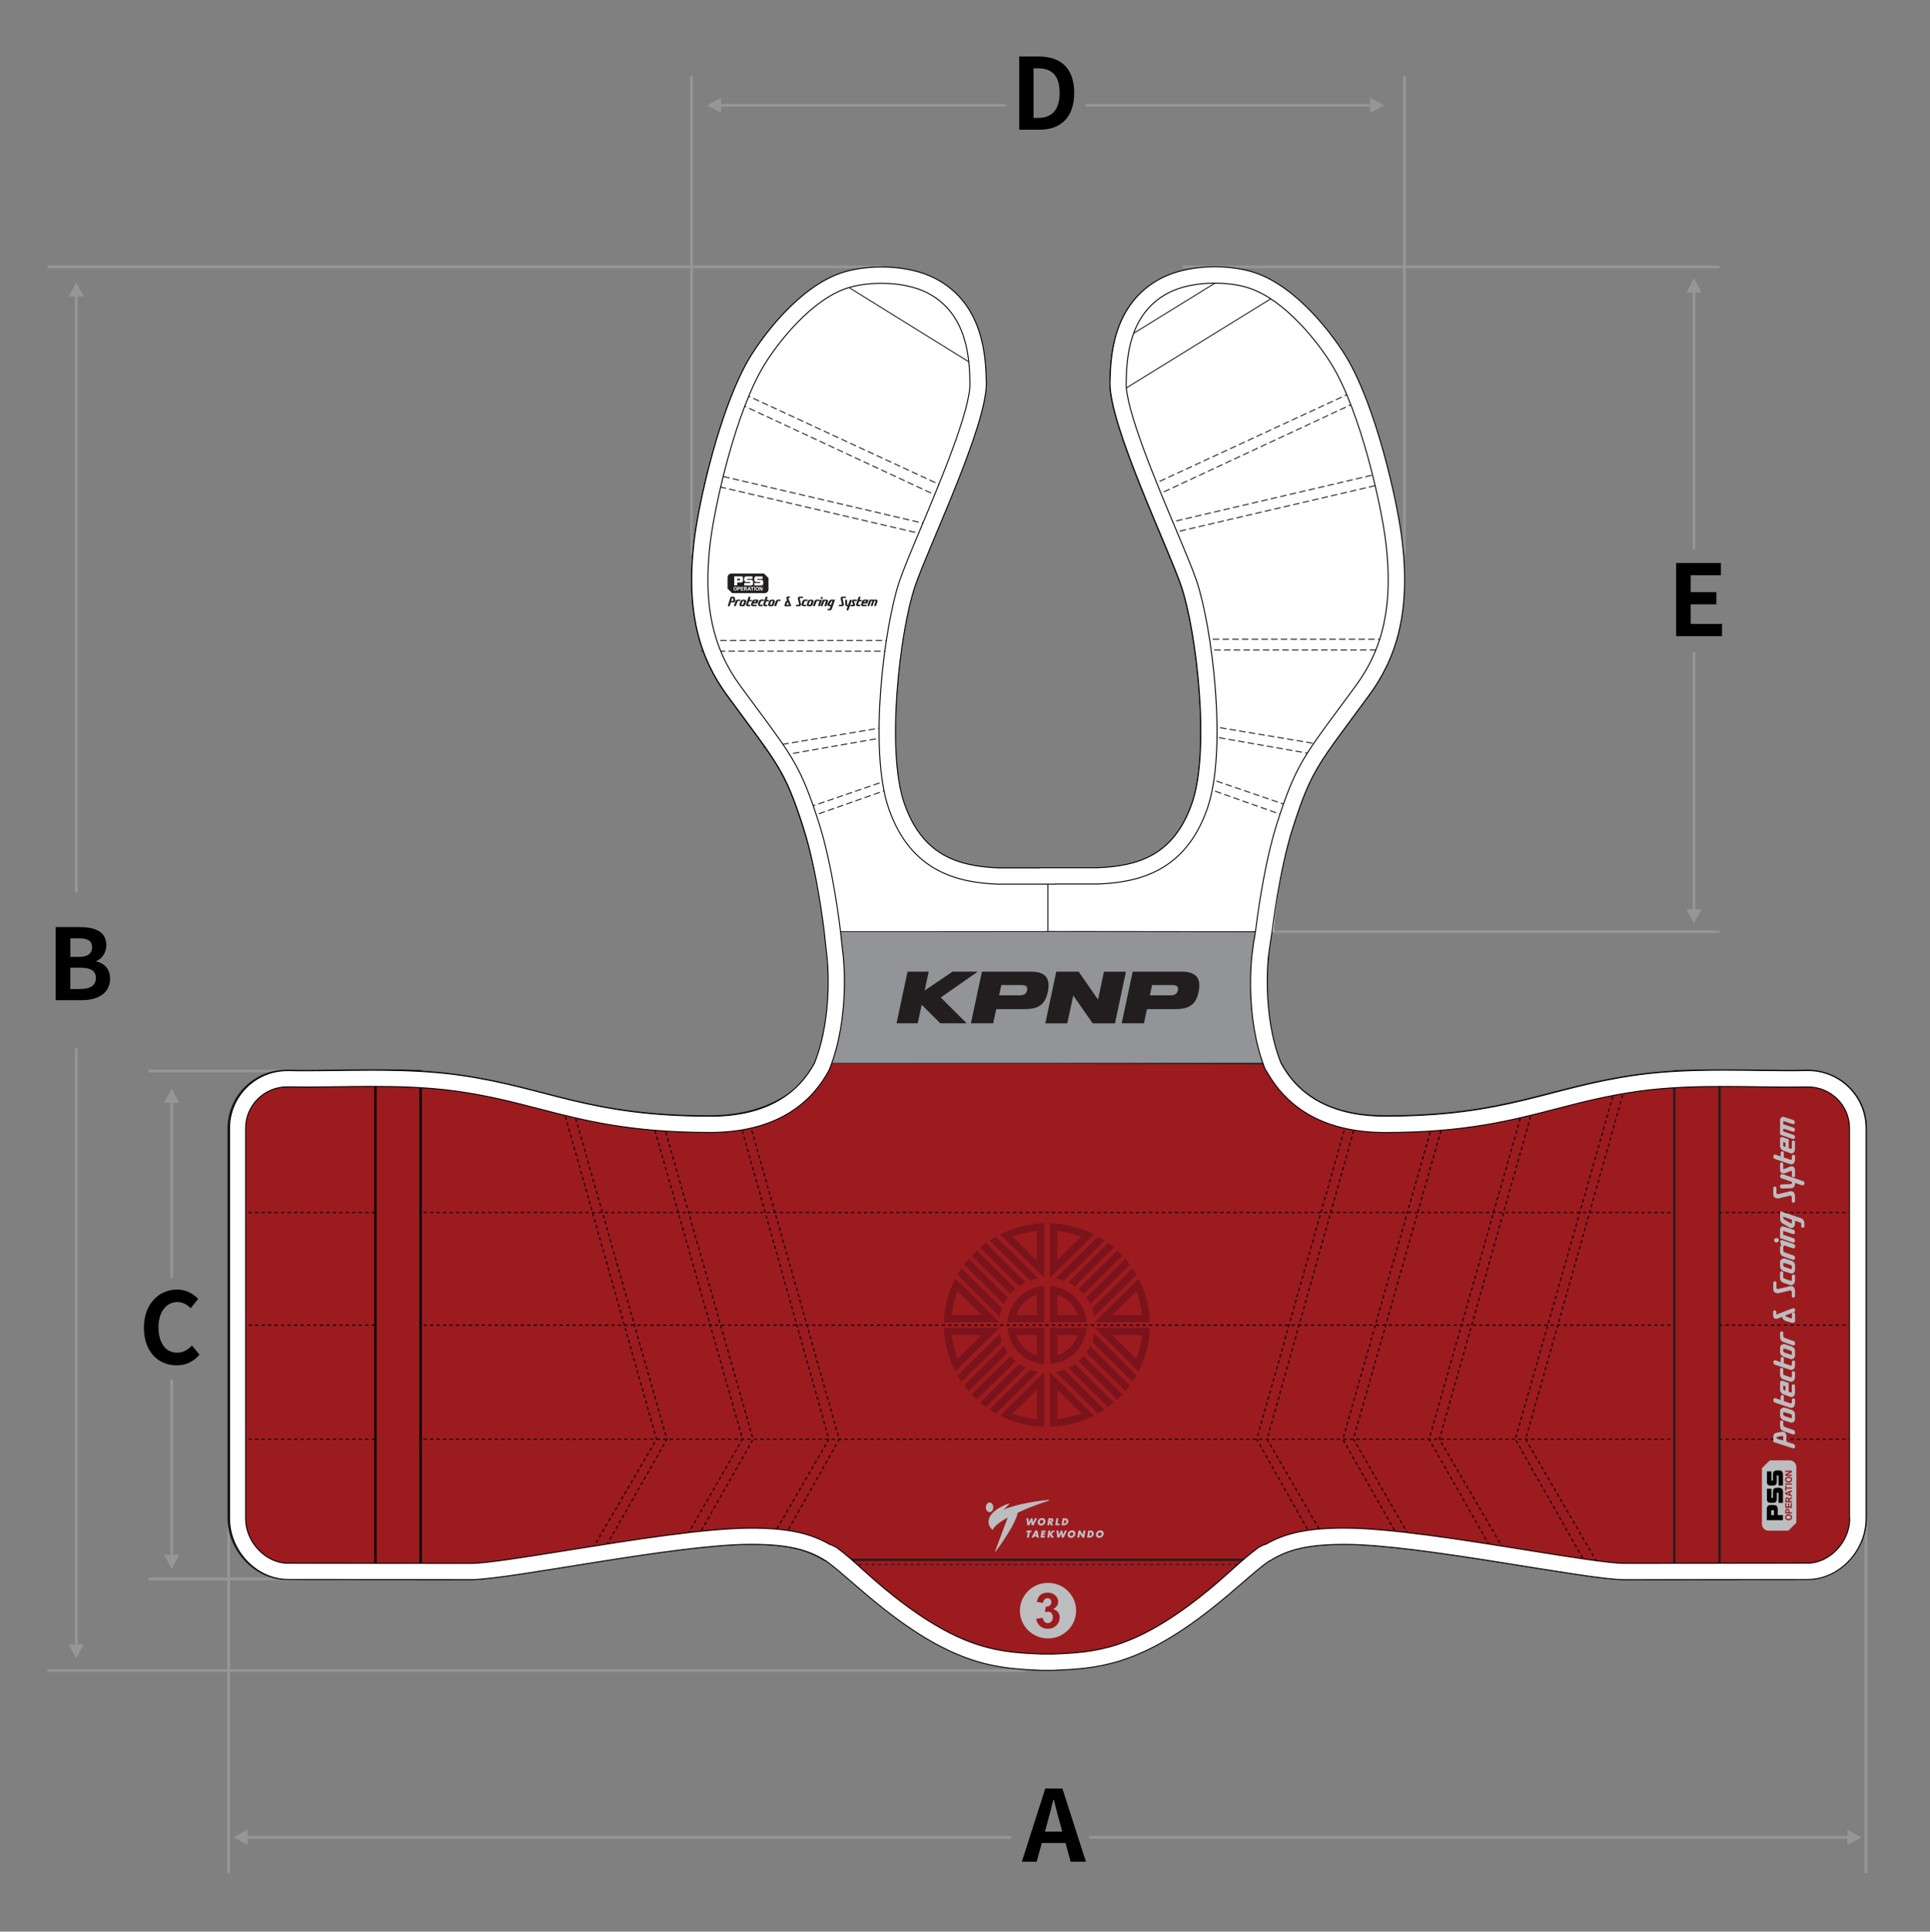 <?xml version="1.0" encoding="utf-8"?>
<!-- Generator: Adobe Illustrator 27.0.0, SVG Export Plug-In . SVG Version: 6.00 Build 0)  -->
<svg version="1.1" id="레이어_1" xmlns="http://www.w3.org/2000/svg" xmlns:xlink="http://www.w3.org/1999/xlink" x="0px"
	 y="0px" viewBox="0 0 352.17 352.39" style="enable-background:new 0 0 352.17 352.39;" xml:space="preserve">
<rect x="0" y="0" width="352.17" height="352.39" fill="#808080" stroke="none"/>
<style type="text/css">
	.st0{fill:none;stroke:#969696;stroke-width:0.5;stroke-miterlimit:10;}
	.st1{fill:#9C1B1F;}
	.st2{fill:#FFFFFF;}
	.st3{fill:none;stroke:#211D1E;stroke-width:0.175;stroke-miterlimit:10;}
	.st4{fill:#221E1F;}
	.st5{fill:none;stroke:#211D1E;stroke-width:0.417;stroke-miterlimit:10;}
	.st6{fill:#BCBDBF;}
	.st7{fill:#929497;}
	.st8{fill:none;stroke:#000000;stroke-width:0.088;stroke-miterlimit:10;}
	.st9{fill:none;stroke:#000000;stroke-width:0.197;stroke-dasharray:0.591,0.591;}
	.st10{fill:none;stroke:#211D1E;stroke-width:0.197;stroke-dasharray:0.591,0.591;}
	.st11{fill:none;stroke:#000000;stroke-width:0.197;stroke-dasharray:0.591,0.554;}
	.st12{fill:none;stroke:#211D1E;stroke-width:0.175;stroke-dasharray:1.181,0.591;}
	.st13{fill:none;stroke:#211D1E;stroke-width:0.175;}
	.st14{fill:none;stroke:#000000;stroke-width:0.417;stroke-miterlimit:10;}
	.st15{fill:none;stroke:#000000;stroke-width:0.175;stroke-miterlimit:10;}
	.st16{fill:#7A131B;}
	.st17{fill:#969696;}
</style>
<line class="st0" x1="41.72" y1="276.96" x2="41.72" y2="341.75"/>
<line class="st0" x1="160.98" y1="48.68" x2="8.65" y2="48.68"/>
<line class="st0" x1="313.76" y1="48.68" x2="215.82" y2="48.68"/>
<line class="st0" x1="313.76" y1="169.97" x2="215.82" y2="169.97"/>
<line class="st0" x1="187.01" y1="304.76" x2="8.65" y2="304.76"/>
<line class="st0" x1="52.26" y1="195.37" x2="27.11" y2="195.37"/>
<line class="st0" x1="126.18" y1="101.22" x2="126.18" y2="13.9"/>
<line class="st0" x1="256.26" y1="101.22" x2="256.26" y2="13.9"/>
<line class="st0" x1="52.26" y1="288.04" x2="27.11" y2="288.04"/>
<line class="st0" x1="340.49" y1="276.96" x2="340.49" y2="341.75"/>
<g>
	<path class="st1" d="M150.53,284.57c3.15,2.01,5.83,5.03,10.87,9.02c13.41,10.61,21.11,10.81,28.69,11.17h1.99
		c7.58-0.35,15.28-0.55,28.69-11.17c5.05-4,7.72-7.01,10.87-9.02H150.53z"/>
	<path class="st2" d="M146.57,151.08c-3.45-10.78-4.7-11.6-13.92-24.18c-4.99-6.81-7.53-15.11-6.05-27.92
		c0.86-7.46,4.85-24.97,10.31-33.91c2.03-3.32,8.63-12.6,16.66-15.26c4.59-1.52,12.04-1.6,17.12,1.08
		c8.97,4.73,9.14,14.78,9.24,18.94c0.19,7.71-10.61,30.08-13.01,37.18c-2.79,8.24-5.31,30-1.94,39.64
		c3.37,9.63,10.03,11.42,17.13,11.73h9.11v11.57l-40.48,0.04C150.74,169.99,149.07,158.9,146.57,151.08"/>
	<path class="st3" d="M146.57,151.08c-3.45-10.78-4.7-11.6-13.92-24.18c-4.99-6.81-7.53-15.11-6.05-27.92
		c0.86-7.46,4.85-24.97,10.31-33.91c2.03-3.32,8.63-12.6,16.66-15.26c4.59-1.52,12.04-1.6,17.12,1.08
		c8.97,4.73,9.14,14.78,9.24,18.94c0.19,7.71-10.61,30.08-13.01,37.18c-2.79,8.24-5.31,30-1.94,39.64
		c3.37,9.63,10.03,11.42,17.13,11.73h9.11v11.57l-40.48,0.04C150.74,169.99,149.07,158.9,146.57,151.08z"/>
	<path class="st4" d="M134.1,109.8c0.06-0.07,0.08-0.16,0.07-0.27c-0.01-0.07-0.02-0.16-0.04-0.28c-0.02-0.11-0.05-0.2-0.08-0.27
		c-0.02-0.05-0.07-0.09-0.14-0.11c-0.05-0.02-0.12-0.02-0.2-0.02h-0.37l-0.51,1.56c-0.02,0.06-0.02,0.11,0.01,0.14
		c0.02,0.04,0.07,0.06,0.12,0.06h0.02c0.1,0,0.17-0.05,0.2-0.14l0.18-0.56h0.44C133.94,109.91,134.04,109.87,134.1,109.8
		 M133.64,109.1c0.02,0,0.05,0.01,0.07,0.02c0.01,0,0.02,0.01,0.04,0.05c0.02,0.07,0.04,0.13,0.05,0.2
		c0.01,0.07,0.02,0.12,0.02,0.17c0,0.04,0,0.06-0.02,0.08c-0.02,0.02-0.04,0.03-0.07,0.03h-0.3l0.18-0.55H133.64z"/>
	<path class="st4" d="M135.1,109.52c0-0.08-0.05-0.13-0.13-0.13h-0.33c-0.09,0-0.18,0.02-0.25,0.06c-0.08,0.04-0.14,0.13-0.18,0.25
		l-0.25,0.7c-0.02,0.06-0.01,0.11,0.01,0.14c0.02,0.03,0.07,0.05,0.13,0.05l0,0c0.15,0,0.19-0.08,0.21-0.13l0.25-0.69
		c0.02-0.04,0.04-0.07,0.07-0.1c0.03-0.02,0.06-0.04,0.09-0.04h0.26C135.05,109.65,135.1,109.6,135.1,109.52 M134.1,110.54"/>
	<path class="st4" d="M136.12,109.54c-0.05-0.09-0.14-0.14-0.26-0.14h-0.34c-0.1,0-0.19,0.03-0.26,0.09
		c-0.07,0.06-0.12,0.13-0.15,0.21l-0.18,0.54c-0.03,0.09-0.01,0.17,0.05,0.25c0.06,0.07,0.15,0.11,0.28,0.11h0.34
		c0.11,0,0.2-0.03,0.26-0.1c0.06-0.06,0.1-0.14,0.13-0.22l0.16-0.49C136.17,109.71,136.16,109.63,136.12,109.54 M135.79,109.75
		l-0.16,0.47c-0.01,0.04-0.03,0.07-0.05,0.09c-0.02,0.02-0.04,0.03-0.07,0.03h-0.15c-0.03,0-0.06-0.01-0.09-0.02c0,0,0-0.01,0-0.03
		l0.18-0.52c0.01-0.04,0.03-0.07,0.06-0.09c0.02-0.02,0.05-0.03,0.08-0.03h0.13c0.02,0,0.04,0.01,0.05,0.03
		C135.79,109.69,135.8,109.71,135.79,109.75"/>
	<path class="st4" d="M136.79,110.34h-0.21c-0.03,0-0.05-0.01-0.06-0.03c-0.01-0.01-0.02-0.04-0.01-0.08l0.18-0.53h0.38
		c0.08,0,0.13-0.05,0.13-0.13c0-0.08-0.05-0.13-0.13-0.13h-0.29l0.14-0.4c0.02-0.05,0.02-0.1-0.01-0.13
		c-0.02-0.04-0.07-0.06-0.13-0.06c-0.11-0.01-0.18,0.04-0.22,0.14l-0.41,1.2c-0.05,0.16,0.01,0.26,0.07,0.31
		c0.08,0.07,0.18,0.1,0.32,0.1h0.25c0.08,0,0.13-0.05,0.13-0.13C136.92,110.39,136.87,110.34,136.79,110.34"/>
	<path class="st4" d="M137.47,110.09h0.73l0.17-0.5c0.02-0.06,0-0.11-0.02-0.14c-0.03-0.04-0.07-0.06-0.11-0.06h-0.6
		c-0.09,0-0.16,0.03-0.24,0.08c-0.07,0.05-0.13,0.13-0.16,0.22l-0.2,0.55c-0.03,0.1-0.01,0.18,0.06,0.25
		c0.07,0.07,0.16,0.1,0.28,0.1h0.57c0.08,0,0.13-0.05,0.13-0.13c0-0.08-0.05-0.13-0.13-0.13h-0.46c-0.03,0-0.06-0.01-0.09-0.03
		c-0.01,0-0.02-0.01-0.01-0.05L137.47,110.09z M137.56,109.83l0.05-0.12c0-0.01,0.01-0.03,0.03-0.05c0.01-0.01,0.03-0.02,0.08-0.02
		h0.24c0,0,0.01,0,0.01,0c0,0,0,0.01,0,0.01l-0.06,0.17H137.56z"/>
	<path class="st4" d="M139.04,110.34h-0.32c-0.02,0-0.04-0.01-0.05-0.03c-0.01-0.02-0.02-0.05-0.01-0.07l0.18-0.5
		c0.01-0.02,0.02-0.04,0.05-0.07c0.02-0.02,0.04-0.03,0.07-0.03h0.36c0.08,0,0.13-0.05,0.13-0.13c0-0.08-0.05-0.13-0.13-0.13h-0.41
		c-0.1,0-0.18,0.02-0.26,0.07c-0.07,0.05-0.13,0.11-0.16,0.2l-0.18,0.53c-0.03,0.1-0.01,0.19,0.06,0.28
		c0.07,0.08,0.18,0.13,0.33,0.13h0.35c0.08,0,0.13-0.05,0.13-0.13C139.17,110.39,139.12,110.34,139.04,110.34"/>
	<path class="st4" d="M139.91,110.34h-0.21c-0.03,0-0.05-0.01-0.06-0.03c-0.01-0.01-0.02-0.04-0.01-0.08l0.18-0.53h0.38
		c0.08,0,0.13-0.05,0.13-0.13c0-0.08-0.05-0.13-0.13-0.13h-0.29l0.14-0.4c0.02-0.05,0.02-0.1-0.01-0.13
		c-0.02-0.04-0.07-0.06-0.13-0.06c-0.11-0.01-0.19,0.04-0.22,0.14l-0.41,1.2c-0.05,0.16,0.01,0.26,0.07,0.31
		c0.08,0.07,0.18,0.1,0.32,0.1h0.25c0.08,0,0.13-0.05,0.13-0.13C140.04,110.39,139.99,110.34,139.91,110.34"/>
	<path class="st4" d="M141.35,109.54c-0.05-0.09-0.14-0.14-0.26-0.14h-0.34c-0.11,0-0.19,0.03-0.26,0.09
		c-0.07,0.06-0.12,0.13-0.15,0.21l-0.18,0.54c-0.03,0.09-0.01,0.17,0.05,0.25c0.06,0.07,0.15,0.11,0.28,0.11h0.34
		c0.11,0,0.2-0.03,0.26-0.1c0.06-0.06,0.1-0.14,0.13-0.22l0.16-0.49C141.41,109.71,141.4,109.63,141.35,109.54 M141.02,109.75
		l-0.16,0.47c-0.01,0.04-0.03,0.07-0.05,0.09c-0.02,0.02-0.04,0.03-0.07,0.03h-0.15c-0.03,0-0.06-0.01-0.09-0.02c0,0,0-0.01,0-0.03
		l0.18-0.52c0.01-0.04,0.03-0.07,0.06-0.09c0.02-0.02,0.05-0.03,0.08-0.03h0.14c0.02,0,0.04,0.01,0.05,0.03
		C141.03,109.69,141.04,109.71,141.02,109.75"/>
	<path class="st4" d="M142.32,109.39h-0.33c-0.09,0-0.18,0.02-0.25,0.06c-0.08,0.04-0.14,0.13-0.18,0.25l-0.25,0.7
		c-0.02,0.06-0.01,0.11,0.01,0.14c0.03,0.03,0.07,0.05,0.13,0.05l0.01,0c0.14,0,0.19-0.07,0.21-0.13l0.25-0.69
		c0.01-0.04,0.04-0.07,0.07-0.1c0.03-0.02,0.06-0.04,0.09-0.04h0.26c0.08,0,0.13-0.05,0.13-0.13
		C142.44,109.44,142.39,109.39,142.32,109.39 M141.44,110.54"/>
	<path class="st4" d="M143.84,109.13c0-0.01,0-0.02,0-0.04c0,0,0-0.01,0.02-0.01h0.19c0.07,0,0.12-0.05,0.13-0.12
		c0-0.05-0.01-0.08-0.03-0.09c-0.02-0.02-0.05-0.04-0.1-0.04h-0.28c-0.15,0-0.22,0.07-0.25,0.12c-0.04,0.08-0.05,0.16-0.02,0.24
		l0.15,0.37c-0.08,0.01-0.16,0.05-0.22,0.11c-0.06,0.06-0.11,0.13-0.12,0.21l-0.15,0.47l0,0.01c-0.01,0.07-0.01,0.13,0.02,0.18
		c0.03,0.05,0.09,0.08,0.18,0.08h0.52c0.08,0,0.13-0.05,0.13-0.13c0-0.08-0.05-0.13-0.13-0.13h-0.36c0-0.02,0-0.04,0-0.06l0.12-0.36
		c0.02-0.03,0.04-0.06,0.06-0.08c0.02-0.01,0.03-0.02,0.05-0.02l0.27,0.68c0.03,0.07,0.08,0.1,0.15,0.1c0.02,0,0.04,0,0.06-0.01
		c0.05-0.01,0.09-0.04,0.11-0.07c0.01-0.02,0.02-0.06,0-0.12L143.84,109.13z"/>
	<path class="st4" d="M145.94,109.27c-0.01-0.05-0.01-0.09,0.01-0.13c0.01-0.02,0.03-0.04,0.08-0.04h0.41
		c0.08,0,0.13-0.05,0.13-0.13c0-0.08-0.05-0.13-0.13-0.13h-0.49c-0.22,0-0.3,0.1-0.33,0.19c-0.04,0.11-0.04,0.22-0.01,0.33l0.2,0.8
		c0.01,0.05,0.01,0.09-0.02,0.13c-0.02,0.03-0.05,0.05-0.1,0.05h-0.34c-0.07,0-0.12,0.05-0.12,0.13c0,0.08,0.05,0.13,0.12,0.13h0.42
		c0.15,0,0.26-0.04,0.33-0.13c0.08-0.09,0.09-0.21,0.04-0.38L145.94,109.27z"/>
	<path class="st4" d="M147,110.34h-0.32c-0.03,0-0.04-0.01-0.05-0.03c-0.02-0.02-0.02-0.05-0.01-0.07l0.18-0.5
		c0.01-0.02,0.02-0.04,0.05-0.07c0.02-0.02,0.04-0.03,0.06-0.03h0.36c0.08,0,0.13-0.05,0.13-0.13c0-0.08-0.05-0.13-0.13-0.13h-0.41
		c-0.1,0-0.18,0.02-0.26,0.07c-0.07,0.05-0.13,0.11-0.16,0.2l-0.18,0.53c-0.03,0.1-0.01,0.19,0.06,0.28
		c0.07,0.08,0.18,0.13,0.32,0.13H147c0.08,0,0.13-0.05,0.13-0.13C147.13,110.39,147.08,110.34,147,110.34"/>
	<path class="st4" d="M148.41,109.54c-0.05-0.09-0.14-0.14-0.26-0.14h-0.34c-0.1,0-0.19,0.03-0.26,0.09
		c-0.07,0.06-0.12,0.13-0.15,0.21l-0.18,0.54c-0.03,0.09-0.01,0.17,0.05,0.25c0.06,0.07,0.15,0.11,0.28,0.11h0.34
		c0.11,0,0.2-0.03,0.26-0.1c0.06-0.06,0.1-0.14,0.13-0.22l0.16-0.49C148.47,109.71,148.45,109.63,148.41,109.54 M148.08,109.75
		l-0.16,0.47c-0.01,0.04-0.03,0.07-0.05,0.09c-0.02,0.02-0.04,0.03-0.07,0.03h-0.15c-0.03,0-0.06-0.01-0.09-0.02c0,0,0-0.01,0-0.03
		l0.18-0.52c0.01-0.04,0.03-0.07,0.06-0.09c0.02-0.02,0.05-0.03,0.08-0.03h0.13c0.02,0,0.04,0.01,0.05,0.03
		C148.08,109.69,148.09,109.71,148.08,109.75"/>
	<path class="st4" d="M149.9,109.41c-0.04-0.02-0.09-0.02-0.13,0c-0.06,0.03-0.09,0.03-0.11,0.04c-0.03,0.01-0.07,0.02-0.13,0.03
		c-0.01,0-0.02,0.01-0.03,0.01c-0.01-0.06-0.06-0.1-0.12-0.1h-0.33c-0.09,0-0.18,0.02-0.25,0.06c-0.08,0.04-0.14,0.13-0.18,0.25
		l-0.25,0.7c-0.02,0.06-0.01,0.11,0.01,0.14c0.03,0.03,0.07,0.05,0.13,0.05l0.01,0c0.14,0,0.19-0.08,0.21-0.13l0.25-0.69
		c0.01-0.04,0.04-0.07,0.07-0.1c0.03-0.02,0.05-0.04,0.09-0.04h0.26c0.02,0,0.05,0,0.06-0.01c0.01,0.03,0.02,0.05,0.05,0.07
		c0.01,0.01,0.03,0.02,0.03,0.02c0,0,0.01,0,0.01,0l-0.23,0.68c-0.02,0.06-0.01,0.11,0.01,0.15c0.02,0.03,0.06,0.05,0.12,0.05h0.01
		c0.13,0,0.19-0.08,0.21-0.14l0.3-0.9C149.99,109.46,149.92,109.42,149.9,109.41 M148.49,110.54"/>
	<path class="st4" d="M149.96,109.29c0.05,0,0.1-0.02,0.13-0.06c0.03-0.04,0.05-0.08,0.05-0.13c0-0.05-0.02-0.1-0.05-0.14
		c-0.03-0.04-0.08-0.06-0.13-0.06c-0.05,0-0.09,0.02-0.13,0.05c-0.04,0.04-0.05,0.08-0.05,0.14c0,0.05,0.02,0.1,0.05,0.13
		C149.88,109.28,149.92,109.29,149.96,109.29"/>
	<path class="st4" d="M151.05,109.48c-0.05-0.06-0.12-0.08-0.21-0.08h-0.7l-0.36,1.01c-0.02,0.06-0.02,0.11,0.01,0.14
		c0.03,0.03,0.07,0.05,0.13,0.05c0.14,0,0.2-0.09,0.21-0.14l0.29-0.81h0.28c0.01,0,0.02,0,0.02,0.01c0,0,0,0.02-0.01,0.04
		l-0.24,0.71c-0.02,0.05-0.02,0.09,0.01,0.13c0.02,0.04,0.07,0.06,0.13,0.07c0.01,0,0.02,0,0.02,0c0.1,0,0.17-0.05,0.2-0.15
		l0.26-0.76C151.12,109.61,151.1,109.54,151.05,109.48"/>
	<path class="st4" d="M151.52,109.44c-0.07,0.03-0.12,0.07-0.16,0.12c-0.05,0.08-0.11,0.18-0.19,0.3c-0.07,0.13-0.13,0.22-0.17,0.29
		c-0.06,0.1-0.06,0.2,0.01,0.29c0.06,0.09,0.18,0.14,0.35,0.14h0.2l-0.14,0.42c-0.01,0.03-0.02,0.05-0.04,0.06
		c-0.02,0.01-0.04,0.02-0.05,0.02h-0.21c-0.05,0-0.12,0.03-0.12,0.13c0,0.09,0.06,0.13,0.12,0.13h0.25c0.08,0,0.17-0.02,0.25-0.06
		c0.08-0.04,0.14-0.12,0.18-0.23l0.58-1.66h-0.62C151.66,109.39,151.59,109.41,151.52,109.44 M151.9,109.65l-0.24,0.69h-0.26
		c-0.03,0-0.04-0.01-0.05-0.03c-0.01-0.01-0.01-0.02,0.01-0.05c0.03-0.06,0.08-0.14,0.14-0.24c0.06-0.1,0.12-0.19,0.16-0.27
		c0.02-0.04,0.05-0.06,0.08-0.08c0.04-0.02,0.05-0.02,0.06-0.02H151.9z"/>
	<path class="st4" d="M153.76,109.27c-0.01-0.05-0.01-0.09,0.01-0.13c0.01-0.02,0.03-0.04,0.08-0.04h0.41
		c0.08,0,0.13-0.05,0.13-0.13c0-0.08-0.05-0.13-0.13-0.13h-0.5c-0.22,0-0.3,0.1-0.33,0.19c-0.03,0.11-0.04,0.22-0.01,0.33l0.2,0.8
		c0.02,0.05,0.01,0.09-0.01,0.13c-0.02,0.03-0.06,0.05-0.11,0.05h-0.34c-0.07,0-0.12,0.05-0.12,0.13c0,0.08,0.05,0.13,0.12,0.13
		h0.42c0.15,0,0.26-0.04,0.34-0.13c0.08-0.09,0.09-0.21,0.04-0.38L153.76,109.27z"/>
	<path class="st4" d="M155.39,109.48c-0.02-0.04-0.06-0.06-0.12-0.07c-0.11-0.02-0.19,0.02-0.22,0.11l-0.29,0.82h-0.13
		c-0.01,0-0.03-0.01-0.04-0.02c0,0-0.01-0.01-0.01-0.08l-0.02-0.72c0-0.09-0.06-0.14-0.15-0.14c-0.01,0-0.02,0-0.03,0
		c-0.1,0.01-0.16,0.08-0.16,0.17l0.02,0.73c0.01,0.11,0.05,0.2,0.12,0.25c0.07,0.05,0.15,0.07,0.25,0.07h0.07l-0.18,0.53
		c-0.02,0.08-0.02,0.13,0.01,0.18c0.02,0.02,0.05,0.05,0.11,0.06c0.02,0,0.03,0,0.04,0c0.08,0,0.14-0.04,0.17-0.11l0.57-1.64
		C155.41,109.56,155.41,109.52,155.39,109.48"/>
	<path class="st4" d="M155.82,109.71c0-0.01-0.01-0.02,0.01-0.04c0.01-0.02,0.02-0.02,0.04-0.02h0.37c0.08,0,0.13-0.05,0.13-0.13
		c0-0.08-0.05-0.13-0.13-0.13h-0.45c-0.19,0-0.3,0.06-0.32,0.18c-0.02,0.1-0.01,0.19,0.03,0.29l0.18,0.43c0.01,0.02,0,0.03,0,0.03
		c0,0-0.01,0.02-0.05,0.02h-0.38c-0.02,0-0.1,0.01-0.1,0.13c0,0.12,0.09,0.13,0.1,0.13h0.42c0.2,0,0.31-0.05,0.35-0.15
		c0.04-0.09,0.03-0.19-0.02-0.29L155.82,109.71z"/>
	<path class="st4" d="M156.87,110.34h-0.21c-0.03,0-0.04-0.01-0.06-0.03c-0.01-0.01-0.02-0.04-0.01-0.08l0.18-0.53h0.38
		c0.08,0,0.13-0.05,0.13-0.13c0-0.08-0.05-0.13-0.13-0.13h-0.29l0.14-0.4c0.02-0.05,0.02-0.1-0.01-0.13
		c-0.02-0.04-0.07-0.06-0.13-0.06c-0.11-0.01-0.18,0.04-0.22,0.14l-0.41,1.2c-0.05,0.16,0.01,0.26,0.07,0.31
		c0.08,0.07,0.18,0.1,0.32,0.1h0.25c0.08,0,0.13-0.05,0.13-0.13C157,110.39,156.95,110.34,156.87,110.34"/>
	<path class="st4" d="M157.55,110.09h0.73l0.17-0.5c0.02-0.06,0-0.11-0.02-0.14c-0.03-0.04-0.07-0.06-0.11-0.06h-0.6
		c-0.08,0-0.16,0.03-0.24,0.08c-0.07,0.05-0.13,0.13-0.16,0.22l-0.2,0.55c-0.03,0.1-0.01,0.18,0.06,0.25
		c0.07,0.07,0.16,0.1,0.28,0.1h0.57c0.08,0,0.13-0.05,0.13-0.13c0-0.08-0.05-0.13-0.13-0.13h-0.46c-0.03,0-0.06-0.01-0.09-0.03
		c-0.01,0-0.02-0.01-0.01-0.05L157.55,110.09z M157.64,109.83l0.04-0.12c0-0.01,0.02-0.03,0.03-0.05c0.01-0.01,0.04-0.02,0.08-0.02
		h0.24c0.01,0,0.01,0,0.01,0c0,0,0,0.01,0,0.01l-0.06,0.17H157.64z"/>
	<path class="st4" d="M160.07,109.48c-0.06-0.06-0.14-0.09-0.22-0.09h-0.43v0.02c-0.04-0.01-0.07-0.02-0.11-0.02h-0.63l-0.35,1
		c-0.02,0.06-0.02,0.11,0.01,0.15c0.02,0.04,0.06,0.06,0.11,0.06c0.01,0,0.02,0,0.02,0c0.09,0,0.16-0.05,0.19-0.14l0.28-0.81h0.17
		c0.01,0,0.02,0,0.03,0.02c0.01,0.01,0.01,0.03,0,0.07l-0.22,0.66c-0.02,0.05-0.01,0.09,0.01,0.13c0.02,0.04,0.06,0.06,0.12,0.06
		c0.01,0,0.02,0,0.03,0c0.05,0,0.14-0.02,0.18-0.15l0.27-0.8h0.16c0.03,0,0.06,0.01,0.08,0.03c0.01,0.01,0.02,0.02,0,0.05
		l-0.23,0.68c-0.02,0.05-0.01,0.1,0.01,0.13c0.02,0.03,0.06,0.05,0.12,0.06h0.01c0.06,0,0.15-0.02,0.2-0.15l0.24-0.72
		C160.16,109.6,160.11,109.52,160.07,109.48"/>
	<path class="st4" d="M139.4,104.63h-5.93c-0.39,0-0.71,0.31-0.71,0.7v2.05l0.84,0.83h5.92c0.39,0,0.71-0.31,0.71-0.7v-2.06
		L139.4,104.63z"/>
	<path class="st2" d="M133.98,105.14h1.18c0.05,0,0.1,0,0.13,0c0.03,0,0.06,0.01,0.1,0.02c0.03,0.01,0.06,0.03,0.09,0.05
		c0.05,0.04,0.08,0.09,0.09,0.14c0.02,0.05,0.02,0.11,0.02,0.19v0.27c0,0.08-0.01,0.15-0.02,0.2c-0.01,0.05-0.04,0.1-0.09,0.14
		c-0.04,0.03-0.08,0.06-0.15,0.08c-0.06,0.02-0.1,0.03-0.12,0.03l-0.69,0v0.54h-0.54V105.14z M134.52,105.88h0.52v-0.29h-0.52
		V105.88z"/>
	<path class="st2" d="M137.34,105.89c0.03,0.05,0.06,0.09,0.07,0.13c0.01,0.04,0.01,0.1,0.01,0.17v0.25c0,0.06-0.01,0.11-0.03,0.16
		c-0.02,0.05-0.05,0.09-0.09,0.13c-0.04,0.03-0.08,0.06-0.14,0.07c-0.05,0.01-0.11,0.02-0.18,0.02h-1.17v-0.46h1.08v-0.18h-0.64
		c-0.08,0-0.14-0.01-0.18-0.01c-0.04-0.01-0.09-0.03-0.13-0.07c-0.05-0.04-0.08-0.08-0.1-0.13c-0.02-0.05-0.03-0.1-0.03-0.17v-0.27
		c0-0.05,0-0.09,0.01-0.12c0.01-0.03,0.02-0.07,0.04-0.1c0.02-0.03,0.04-0.06,0.07-0.09c0.04-0.03,0.08-0.05,0.13-0.06
		c0.04-0.01,0.11-0.01,0.18-0.01h1.07v0.46h-0.98v0.17h0.59c0.07,0,0.13,0,0.17,0.01c0.04,0.01,0.09,0.02,0.13,0.03
		C137.28,105.82,137.31,105.85,137.34,105.89"/>
	<path class="st2" d="M139.18,105.89c0.03,0.05,0.06,0.09,0.07,0.13c0.01,0.04,0.01,0.1,0.01,0.17v0.25c0,0.06-0.01,0.11-0.03,0.16
		c-0.02,0.05-0.05,0.09-0.09,0.13c-0.04,0.03-0.08,0.06-0.14,0.07c-0.05,0.01-0.11,0.02-0.18,0.02h-1.17v-0.46h1.08v-0.18h-0.64
		c-0.08,0-0.14-0.01-0.18-0.01c-0.04-0.01-0.09-0.03-0.13-0.07c-0.05-0.04-0.08-0.08-0.1-0.13c-0.02-0.05-0.03-0.1-0.03-0.17v-0.27
		c0-0.05,0-0.09,0.01-0.12c0.01-0.03,0.02-0.07,0.04-0.1c0.02-0.03,0.04-0.06,0.07-0.09c0.04-0.03,0.08-0.05,0.13-0.06
		c0.04-0.01,0.1-0.01,0.18-0.01h1.07v0.46h-0.98v0.17h0.59c0.07,0,0.13,0,0.17,0.01c0.04,0.01,0.09,0.02,0.13,0.03
		C139.11,105.82,139.15,105.85,139.18,105.89"/>
	<path class="st2" d="M134.41,107.14c0.06,0.07,0.09,0.15,0.09,0.26c0,0.11-0.03,0.19-0.09,0.26c-0.06,0.07-0.14,0.1-0.23,0.1
		c-0.1,0-0.18-0.04-0.23-0.1c-0.06-0.07-0.09-0.16-0.09-0.26c0-0.11,0.03-0.19,0.09-0.26c0.06-0.07,0.13-0.1,0.23-0.1
		C134.27,107.04,134.35,107.08,134.41,107.14 M134.31,107.57c0.03-0.05,0.05-0.1,0.05-0.17c0-0.07-0.02-0.13-0.05-0.17
		c-0.03-0.04-0.08-0.07-0.13-0.07c-0.06,0-0.1,0.02-0.13,0.07c-0.03,0.04-0.05,0.1-0.05,0.17c0,0.07,0.02,0.13,0.05,0.17
		c0.03,0.05,0.08,0.07,0.13,0.07C134.24,107.64,134.28,107.62,134.31,107.57"/>
	<path class="st2" d="M135.03,107.12c0.05,0.04,0.07,0.09,0.07,0.15c0,0.06-0.02,0.11-0.07,0.16c-0.05,0.04-0.1,0.07-0.17,0.07
		h-0.16v0.24h-0.13v-0.69h0.29C134.93,107.06,134.99,107.08,135.03,107.12 M134.93,107.36c0.03-0.02,0.04-0.04,0.04-0.08
		c0-0.04-0.01-0.06-0.04-0.08c-0.02-0.01-0.05-0.02-0.08-0.02h-0.14v0.2h0.14C134.88,107.38,134.91,107.37,134.93,107.36"/>
	<polygon class="st2" points="135.18,107.74 135.18,107.06 135.67,107.06 135.67,107.18 135.31,107.18 135.31,107.33 135.65,107.34 
		135.65,107.45 135.31,107.45 135.31,107.63 135.68,107.63 135.68,107.75 	"/>
	<path class="st2" d="M136.19,107.75l-0.19-0.26h-0.09v0.26l-0.13,0v-0.69h0.28c0.07,0,0.12,0.02,0.17,0.06
		c0.05,0.04,0.07,0.09,0.07,0.15c0,0.05-0.01,0.09-0.04,0.13c-0.03,0.04-0.06,0.06-0.1,0.08l0.2,0.27H136.19z M136.13,107.34
		c0.02-0.02,0.03-0.04,0.03-0.07c0-0.03-0.01-0.05-0.03-0.06c-0.02-0.01-0.05-0.02-0.08-0.02h-0.14v0.18h0.14
		C136.08,107.36,136.1,107.35,136.13,107.34"/>
	<path class="st2" d="M136.92,107.75l-0.06-0.15h-0.29l-0.06,0.15h-0.14l0.27-0.69h0.15l0.27,0.69H136.92z M136.72,107.22l-0.1,0.25
		h0.19L136.72,107.22z"/>
	<polygon class="st2" points="137.35,107.18 137.35,107.75 137.22,107.75 137.22,107.18 137,107.18 137,107.06 137.56,107.06 
		137.56,107.18 	"/>
	<rect x="137.65" y="107.05" class="st2" width="0.13" height="0.69"/>
	<path class="st2" d="M138.41,107.14c0.06,0.07,0.09,0.15,0.09,0.26c0,0.11-0.03,0.19-0.09,0.26c-0.06,0.07-0.14,0.1-0.23,0.1
		c-0.1,0-0.18-0.04-0.23-0.1c-0.06-0.07-0.09-0.16-0.09-0.26c0-0.11,0.03-0.19,0.09-0.26c0.06-0.07,0.13-0.1,0.23-0.1
		C138.28,107.04,138.35,107.08,138.41,107.14 M138.31,107.57c0.03-0.05,0.05-0.1,0.05-0.17c0-0.07-0.02-0.13-0.05-0.17
		c-0.03-0.04-0.08-0.07-0.13-0.07c-0.06,0-0.1,0.02-0.13,0.07c-0.03,0.04-0.05,0.1-0.05,0.17c0,0.07,0.02,0.13,0.05,0.17
		c0.03,0.05,0.08,0.07,0.13,0.07C138.24,107.64,138.28,107.62,138.31,107.57"/>
	<polygon class="st2" points="138.97,107.75 138.72,107.28 138.71,107.28 138.71,107.75 138.58,107.75 138.58,107.05 138.73,107.05 
		138.99,107.53 139,107.53 139,107.06 139.13,107.06 139.13,107.74 	"/>
	<path class="st1" d="M129.47,203.66c-22.33,0-29.57-5.18-45.78-7.48c-10.6-1.5-22.31-0.64-30.94-0.83h-0.49
		c-5.82,0-10.53,4.68-10.55,10.43v71.18c0,5.76,4.84,11.05,10.67,11.05c0,0,28.89,0.03,33.47,0.03c7.09,0,37.28-6.43,51.06-6.43
		c6.83,0,10.43,0.99,13.56,2.95h81.22c3.12-1.96,6.72-2.95,13.56-2.95c13.78,0,43.97,6.43,51.06,6.43c4.57,0,33.47-0.03,33.47-0.03
		c5.82,0,10.67-5.29,10.67-11.05v-71.18c-0.01-5.75-4.73-10.43-10.54-10.43h-0.49c-8.63,0.19-20.33-0.67-30.94,0.83
		c-16.21,2.3-23.45,7.48-45.78,7.48c-10.65,0-16.21-4.39-19.05-9.7h-85.13C145.68,199.27,140.12,203.66,129.47,203.66"/>
	<path class="st5" d="M129.47,203.66c-22.33,0-29.57-5.18-45.78-7.48c-10.6-1.5-22.31-0.64-30.94-0.83h-0.49
		c-5.82,0-10.53,4.68-10.55,10.43v71.18c0,5.76,4.84,11.05,10.67,11.05c0,0,28.89,0.03,33.47,0.03c7.09,0,37.28-6.43,51.06-6.43
		c6.83,0,10.43,0.99,13.56,2.95h81.22c3.12-1.96,6.72-2.95,13.56-2.95c13.78,0,43.97,6.43,51.06,6.43c4.57,0,33.47-0.03,33.47-0.03
		c5.82,0,10.67-5.29,10.67-11.05v-71.18c-0.01-5.75-4.73-10.43-10.54-10.43h-0.49c-8.63,0.19-20.33-0.67-30.94,0.83
		c-16.21,2.3-23.45,7.48-45.78,7.48c-10.65,0-16.21-4.39-19.05-9.7l-84.16-0.4C146.65,198.87,140.12,203.66,129.47,203.66z"/>
	<path class="st6" d="M196.36,293.83c0,2.8-2.3,5.07-5.13,5.07c-2.83,0-5.13-2.27-5.13-5.07c0-2.8,2.3-5.07,5.13-5.07
		C194.07,288.76,196.36,291.03,196.36,293.83"/>
	<path class="st1" d="M189.09,295.31l1.2-0.15c0.04,0.31,0.14,0.54,0.31,0.7c0.17,0.16,0.37,0.24,0.61,0.24
		c0.25,0,0.47-0.1,0.64-0.29c0.18-0.19,0.26-0.46,0.26-0.78c0-0.31-0.08-0.56-0.25-0.74c-0.17-0.18-0.37-0.27-0.61-0.27
		c-0.16,0-0.35,0.03-0.57,0.09l0.14-1.01c0.33,0.01,0.59-0.06,0.76-0.22c0.18-0.15,0.26-0.36,0.26-0.61c0-0.22-0.06-0.39-0.19-0.52
		c-0.13-0.13-0.3-0.19-0.51-0.19c-0.21,0-0.39,0.07-0.54,0.22c-0.15,0.15-0.24,0.36-0.27,0.64l-1.14-0.19
		c0.08-0.39,0.2-0.7,0.36-0.94c0.16-0.23,0.38-0.42,0.67-0.55c0.29-0.13,0.61-0.2,0.96-0.2c0.61,0,1.09,0.2,1.46,0.58
		c0.3,0.32,0.45,0.68,0.45,1.08c0,0.57-0.31,1.02-0.93,1.36c0.37,0.08,0.66,0.26,0.88,0.53c0.22,0.28,0.33,0.61,0.33,1
		c0,0.57-0.21,1.05-0.62,1.45c-0.41,0.4-0.93,0.6-1.54,0.6c-0.58,0-1.07-0.17-1.45-0.51C189.37,296.29,189.15,295.85,189.09,295.31"
		/>
	<path class="st7" d="M233.68,193.96c-4.36-8.19-2.27-18.57-2.27-18.57h0c0.26-1.89,0.52-3.68,0.78-5.41h-81.48
		c0.26,1.72-0.13,3.52,0.13,5.41h0c0,0,2.09,10.38-2.27,18.57H233.68z"/>
	<path class="st8" d="M233.68,193.96c-4.36-8.19-2.27-18.57-2.27-18.57h0c0.26-1.89,0.01-3.7,0.27-5.42l-80.96,0.01
		c0.26,1.72,0.39,3.51,0.65,5.4l-0.04,0.12c0,0,1.62,10.27-2.74,18.46H233.68z"/>
	<line class="st9" x1="41.82" y1="241.75" x2="340.44" y2="241.75"/>
	<line class="st9" x1="41.82" y1="221.21" x2="340.44" y2="221.21"/>
	<line class="st9" x1="41.82" y1="262.56" x2="340.44" y2="262.56"/>
	<line class="st10" x1="154.31" y1="285.42" x2="227.79" y2="285.42"/>
	<polyline class="st11" points="140.05,281.85 151.25,262.56 134.61,203.3 	"/>
	<polyline class="st11" points="136.26,202.99 153.14,262.56 142.17,282.03 	"/>
	<polyline class="st11" points="123.81,282.83 135.49,262.5 118.65,203.21 	"/>
	<polyline class="st11" points="120.55,203.25 137.41,262.56 126.08,282.56 	"/>
	<polyline class="st11" points="106.46,285.39 119.8,262.56 102.19,200.26 	"/>
	<polyline class="st11" points="104.11,200.74 121.69,262.56 108.9,285.01 	"/>
	<polyline class="st11" points="242.4,281.85 231.2,262.56 247.84,203.3 	"/>
	<polyline class="st11" points="246.19,202.99 229.31,262.56 240.28,282.03 	"/>
	<polyline class="st11" points="258.64,282.83 246.96,262.5 263.8,203.21 	"/>
	<polyline class="st11" points="261.9,203.25 245.03,262.56 256.37,282.56 	"/>
	<polyline class="st11" points="275.99,285.39 262.65,262.56 280.26,200.26 	"/>
	<polyline class="st11" points="278.34,200.74 260.76,262.56 273.54,285.01 	"/>
	<polyline class="st11" points="293.07,287.86 278.38,262.56 297.04,196.43 	"/>
	<polyline class="st11" points="295.23,196.74 276.49,262.56 290.65,287.51 	"/>
	<path class="st1" d="M187.33,274.93c0.02,0,0.05,0.01,0.09,0.03c0.17,0.11,0.33,0.13,0.63,0.34c0.05,0.04,0.14,0.09,0.26,0.21
		c0.25,0.25,0.09,0.44,0.13,0.83c0.03,0.34-0.09,0.25-0.09,0.45c0,0.09,0.03,0.11,0.06,0.11c0.05,0,0.12-0.05,0.17-0.11
		c0.09-0.09,0.34-0.36,0.69-0.45c1.58-0.4,3.08-0.51,4.13-0.51c0.76,0,1.29,0.06,1.44,0.1c0.37,0.1,0.18,0.12,0.05,0.12
		c-0.8,0-2.3,0.14-2.92,0.34c-0.55,0.18-0.22,0.16,0,0.18c3.68,0.2,4.82,1.47,5.11,1.76c0.16,0.16,0.17,0.21,0.12,0.21
		c-0.04,0-0.1-0.03-0.16-0.05c-1.58-0.67-3.38-0.73-4.08-0.73c-0.14,0-0.24,0-0.28,0c-0.25,0-0.44,0.01-0.44,0.15
		c0,0.23,0.12,0.19,0.18,0.57c0.06,0.38-0.01,0.36-0.35,0.6c-0.34,0.24-1.36,1.41-1.82,2.01c-0.46,0.6-1.39,1.73-1.56,1.83
		c-0.01,0.01-0.02,0.01-0.03,0.01c-0.11,0,0.34-0.76,0.6-1.12c0.09-0.13,0.13-0.22,0.09-0.22c-0.03,0-0.12,0.06-0.26,0.23
		c-0.09,0.11-0.14,0.15-0.16,0.15c-0.04,0,0.07-0.2,0.13-0.3c1.34-2.33,2.42-3.52,2.61-3.7c0.09-0.09,0.02-0.14-0.13-0.14
		c-0.15,0-0.38,0.05-0.59,0.15c-0.43,0.19-1.11,0.34-1.86,0.44c-0.74,0.1-1.17,0.41-1.35,0.53c-0.04,0.02-0.07,0.04-0.09,0.04
		c-0.08,0-0.05-0.16-0.05-0.31c0-0.18,0.17-0.2,0.07-0.42c-0.09-0.2,0.05-0.51,0.14-0.67c0.09-0.16,0.28-0.28,0.12-0.63
		c-0.16-0.35-0.5-0.32-0.65-0.69c-0.2-0.46-0.03-0.68-0.03-1.14C187.25,275.04,187.25,274.93,187.33,274.93 M187.33,274.76
		c-0.25,0-0.25,0.29-0.25,0.38c0,0.14-0.02,0.26-0.04,0.38c-0.04,0.25-0.07,0.48,0.08,0.83c0.1,0.23,0.26,0.34,0.4,0.43
		c0.11,0.08,0.2,0.13,0.26,0.26c0.09,0.19,0.04,0.25-0.04,0.36c-0.02,0.03-0.05,0.07-0.07,0.11c-0.13,0.23-0.26,0.56-0.14,0.82
		c0.02,0.05,0.02,0.05-0.01,0.09c-0.03,0.05-0.08,0.13-0.08,0.25c0,0.03,0,0.06,0,0.09c0,0.12-0.01,0.24,0.07,0.32
		c0.04,0.04,0.1,0.07,0.16,0.07c0.06,0,0.11-0.02,0.18-0.06l0.04-0.02c0.19-0.12,0.58-0.39,1.24-0.48c0.59-0.08,1.4-0.22,1.9-0.45
		c0.14-0.06,0.27-0.1,0.37-0.11c-0.36,0.41-1.31,1.55-2.48,3.56c-0.16,0.28-0.18,0.37-0.13,0.46l0.05,0.09h0.01
		c-0.2,0.32-0.42,0.72-0.34,0.87c0.03,0.06,0.1,0.1,0.17,0.1c0.04,0,0.08-0.01,0.12-0.04c0.23-0.14,1.3-1.47,1.61-1.88
		c0.48-0.63,1.47-1.76,1.78-1.98c0.04-0.03,0.08-0.06,0.12-0.08c0.29-0.19,0.37-0.28,0.31-0.69c-0.04-0.23-0.1-0.33-0.14-0.4
		c-0.02-0.04-0.03-0.06-0.04-0.1c0.06-0.02,0.2-0.02,0.27-0.02h0.07c0.05,0,0.12,0,0.21,0c0.87,0,2.56,0.09,4.01,0.72
		c0.1,0.04,0.17,0.06,0.22,0.06c0.08,0,0.15-0.05,0.19-0.12c0.05-0.13-0.05-0.25-0.18-0.38l-0.03-0.03
		c-0.95-0.97-2.52-1.55-4.65-1.74c0.69-0.13,1.72-0.22,2.37-0.22c0.12,0,0.31,0,0.33-0.17c0.02-0.18-0.17-0.23-0.34-0.28
		c-0.19-0.05-0.76-0.11-1.49-0.11c-0.98,0-2.49,0.09-4.17,0.51c-0.27,0.07-0.49,0.23-0.62,0.35c0.01-0.05,0.01-0.12,0-0.21
		c-0.01-0.11,0-0.21,0-0.3c0.02-0.2,0.03-0.4-0.19-0.63c-0.12-0.12-0.22-0.19-0.28-0.23c-0.2-0.14-0.34-0.2-0.45-0.25
		c-0.07-0.03-0.13-0.06-0.18-0.09C187.44,274.78,187.38,274.76,187.33,274.76"/>
	<line class="st12" x1="163.89" y1="143.37" x2="146.16" y2="149.61"/>
	<line class="st12" x1="163.32" y1="134.18" x2="140.79" y2="138.13"/>
	<line class="st12" x1="164.23" y1="118.8" x2="127.97" y2="118.8"/>
	<line class="st12" x1="170.45" y1="97.92" x2="128.42" y2="88.14"/>
	<line class="st12" x1="173.11" y1="91.45" x2="133.07" y2="72.8"/>
	<line class="st12" x1="163.85" y1="141.68" x2="145.55" y2="147.97"/>
	<line class="st12" x1="163.14" y1="132.39" x2="139.33" y2="136.37"/>
	<line class="st12" x1="164.5" y1="116.84" x2="127.34" y2="116.84"/>
	<line class="st12" x1="171.09" y1="96.06" x2="128.89" y2="86.21"/>
	<line class="st12" x1="173.89" y1="89.54" x2="133.81" y2="70.98"/>
	<line class="st13" x1="151.79" y1="50.51" x2="179.37" y2="67.61"/>
	<path class="st2" d="M235.87,151.05c3.45-10.78,4.7-11.6,13.92-24.18c5-6.81,7.53-15.11,6.05-27.92
		c-0.86-7.46-4.85-24.97-10.31-33.91c-2.03-3.32-8.63-12.6-16.66-15.26c-4.59-1.52-12.04-1.59-17.12,1.09
		c-8.97,4.73-9.14,14.78-9.24,18.94c-0.19,7.71,10.6,30.08,13.01,37.18c2.79,8.24,5.31,30,1.94,39.64
		c-3.37,9.63-10.03,11.42-17.13,11.73h-9.11v11.57l41.12,0.04C232.34,169.97,233.36,158.87,235.87,151.05"/>
	<path class="st3" d="M235.87,151.05c3.45-10.78,4.7-11.6,13.92-24.18c5-6.81,7.53-15.11,6.05-27.92
		c-0.86-7.46-4.85-24.97-10.31-33.91c-2.03-3.32-8.63-12.6-16.66-15.26c-4.59-1.52-12.04-1.59-17.12,1.09
		c-8.97,4.73-9.14,14.78-9.24,18.94c-0.19,7.71,10.6,30.08,13.01,37.18c2.79,8.24,5.31,30,1.94,39.64
		c-3.37,9.63-10.03,11.42-17.13,11.73h-9.11v11.57l40.27,0.05C231.48,169.98,233.36,158.87,235.87,151.05z"/>
	<line class="st12" x1="218.37" y1="143.15" x2="235.31" y2="149.15"/>
	<line class="st12" x1="218.94" y1="133.96" x2="241.47" y2="137.91"/>
	<line class="st12" x1="218.03" y1="118.58" x2="254.29" y2="118.58"/>
	<line class="st12" x1="211.81" y1="97.7" x2="253.84" y2="87.92"/>
	<line class="st12" x1="209.15" y1="91.23" x2="249.19" y2="72.58"/>
	<line class="st12" x1="218.62" y1="141.35" x2="236.21" y2="147.37"/>
	<line class="st12" x1="219.12" y1="132.17" x2="242.93" y2="136.15"/>
	<line class="st12" x1="217.76" y1="116.62" x2="254.91" y2="116.62"/>
	<line class="st12" x1="211.17" y1="95.84" x2="253.37" y2="85.99"/>
	<line class="st12" x1="208.37" y1="89.31" x2="248.45" y2="70.76"/>
	<path class="st3" d="M228.93,49.79c2,0.66,3.92,1.74,5.69,3.03L202.8,72.45c-0.17-1-0.26-1.88-0.24-2.63
		c0.04-1.6,0.09-4.06,0.64-6.76l22.69-14C226.99,49.24,228.02,49.49,228.93,49.79z"/>
	<path class="st1" d="M76.75,287.73v-92.31c-3.89-0.11-8.25-0.02-8.25-0.02v92.31C68.5,287.71,72.74,287.72,76.75,287.73"/>
	<path class="st14" d="M76.75,287.73v-92.31c-3.89-0.11-8.25-0.02-8.25-0.02v92.31C68.5,287.71,72.74,287.72,76.75,287.73z"/>
	<path class="st1" d="M305.51,287.52v-92.09c3.89-0.11,8.25-0.02,8.25-0.02v92.09C313.76,287.5,309.52,287.51,305.51,287.52"/>
	<path class="st5" d="M305.51,287.52v-92.09c3.89-0.11,8.25-0.02,8.25-0.02v92.09C313.76,287.5,309.52,287.51,305.51,287.52z"/>
	<path class="st2" d="M329.95,195.3h-0.49c-8.62,0.19-20.33-0.67-30.93,0.83c-16.21,2.3-23.44,7.49-45.76,7.49
		c-10.64,0-16.2-4.4-19.04-9.72c-3.54-8.95-2.27-19.48-2.27-19.48h0c0.19-1.56,0.7-4.77,0.7-4.77s1.25-10.84,3.75-18.66
		c3.45-10.78,4.7-11.6,13.92-24.18c5-6.81,7.53-15.11,6.05-27.92c-0.86-7.46-4.85-24.97-10.31-33.91
		c-2.03-3.32-8.63-12.6-16.66-15.26c-4.59-1.52-12.04-1.59-17.12,1.09c-8.97,4.73-9.14,14.78-9.24,18.94
		c-0.19,7.71,10.61,30.08,13.01,37.18c2.79,8.24,5.31,30.01,1.94,39.64c-3.37,9.64-10.03,11.42-17.13,11.73h-10.71v0.03h-7.51
		c-7.1-0.31-13.76-2.09-17.13-11.73c-3.37-9.63-0.85-31.39,1.94-39.64c2.4-7.1,13.2-29.46,13.01-37.18
		c-0.1-4.16-0.27-14.22-9.24-18.94c-5.09-2.68-12.54-2.6-17.12-1.09c-8.03,2.66-14.63,11.94-16.66,15.26
		c-5.46,8.93-9.45,26.45-10.31,33.91c-1.47,12.81,1.06,21.11,6.05,27.92c9.22,12.58,10.47,13.4,13.92,24.18
		c2.5,7.82,3.79,18.95,3.79,18.95s0.3,2.91,0.49,4.46h0c0,0,1.28,10.53-2.26,19.48c-2.84,5.32-8.4,9.72-19.04,9.72
		c-22.33,0-29.56-5.19-45.76-7.49c-10.6-1.5-22.3-0.64-30.92-0.83h-0.49c-5.81,0-10.53,4.69-10.54,10.45v71.31
		c0,5.77,4.84,11.07,10.67,11.07c0,0,28.88,0.03,33.45,0.03c7.09,0,37.27-6.44,51.04-6.44c6.83,0,10.43,1,13.55,2.96l0.21,0.12
		c2.99,2.2,5.77,5.01,10.65,8.84c13.41,10.53,21.11,10.73,28.69,11.08h2c7.58-0.35,15.28-0.54,28.69-11.08
		c4.88-3.83,7.62-6.63,10.67-8.83l0.29-0.12c3.12-1.96,6.72-2.96,13.55-2.96c13.78,0,43.96,6.44,51.04,6.44
		c4.57,0,33.45-0.03,33.45-0.03c5.82,0,10.67-5.3,10.67-11.07v-71.31C340.48,199.99,335.76,195.3,329.95,195.3 M337.52,277.06
		c0,4.24-3.67,8.11-7.7,8.11c0,0-28.88,0.03-33.45,0.03c-2.72,0-9.96-1.16-17.62-2.39c-11.8-1.9-25.17-4.04-33.43-4.04
		c-6.54,0-10.67,0.84-14.37,2.96l-0.42,0.12l-0.86,0.44c-1.64,1.19-3.12,2.51-4.83,4.04c-1.63,1.46-3.48,3.12-5.86,4.99
		c-12.46,9.78-19.35,10.1-26.65,10.43l-0.27,0.01h-1.86l-0.28-0.01c-7.29-0.33-14.19-0.65-26.65-10.43
		c-2.45-1.92-4.33-3.62-5.99-5.11c-1.64-1.47-3.05-2.75-4.61-3.89l-0.91-0.46l-0.37-0.12c-3.7-2.12-7.84-2.96-14.37-2.96
		c-8.26,0-21.63,2.15-33.43,4.04c-7.66,1.23-14.89,2.39-17.62,2.39c-4.57,0-33.45-0.03-33.45-0.03c-4.03,0-7.7-3.87-7.7-8.11v-71.31
		c0.01-4.12,3.41-7.49,7.58-7.49h0.46c0.95,0.02,1.94,0.03,2.95,0.03c1.79,0,3.64-0.02,5.6-0.05c2.07-0.03,4.2-0.06,6.38-0.06
		c4.38,0,10.11,0.1,15.61,0.88c5.74,0.81,10.44,2.03,14.98,3.21c8.18,2.12,16.63,4.31,31.2,4.31c12.93,0,18.91-6.14,21.66-11.29
		l0.08-0.15l0.06-0.15c3.78-9.54,2.51-20.47,2.45-20.93l-0.09-0.73c-0.18-1.55-0.4-3.65-0.4-3.67c-0.06-0.5-1.35-11.54-3.91-19.55
		c-3.17-9.91-4.73-12.01-11.28-20.85c-0.92-1.24-1.94-2.62-3.08-4.17c-5.06-6.91-6.76-14.87-5.5-25.83
		c0.79-6.87,4.62-24.07,9.89-32.7c2.56-4.19,8.61-11.86,15.06-13.99c1.76-0.58,4.01-0.9,6.32-0.9c3.28,0,6.29,0.64,8.49,1.8
		c7.35,3.88,7.56,12.26,7.66,16.28l0,0.11c0.12,4.83-5.39,17.95-9.03,26.62c-1.66,3.95-3.09,7.37-3.83,9.53
		c-2.78,8.22-5.7,30.8-1.93,41.57c4.05,11.56,12.71,13.4,19.8,13.71l0.13,0h10.47v-0.03h7.81l0.07,0
		c7.09-0.31,15.75-2.15,19.8-13.71c3.77-10.77,0.85-33.35-1.93-41.57c-0.73-2.16-2.17-5.58-3.83-9.53
		c-3.64-8.68-9.15-21.79-9.03-26.62l0-0.11c0.1-4.03,0.31-12.41,7.66-16.28c2.2-1.16,5.22-1.8,8.49-1.8c2.31,0,4.55,0.32,6.32,0.91
		c6.44,2.13,12.5,9.79,15.06,13.99c5.27,8.63,9.1,25.83,9.89,32.7c1.26,10.96-0.43,18.92-5.5,25.83c-1.14,1.56-2.16,2.94-3.08,4.17
		c-6.55,8.85-8.11,10.95-11.28,20.85c-2.49,7.78-3.75,18.16-3.87,19.16c-0.04,0.25-0.19,1.17-0.34,2.21h-0.03l-0.34,2.59
		c-0.06,0.46-1.41,11.4,2.37,20.95l1.16,1.87c3.09,4.75,9.1,9.72,20.73,9.72c14.57,0,23.02-2.19,31.2-4.31
		c4.54-1.18,9.24-2.4,14.98-3.21c5.49-0.78,11.23-0.88,15.61-0.88c2.17,0,4.31,0.03,6.37,0.06c1.96,0.03,3.81,0.05,5.6,0.05
		c1.02,0,2-0.01,2.95-0.03h0.46c4.17,0,7.57,3.36,7.58,7.49V277.06z"/>
	<path class="st15" d="M329.95,195.3h-0.49c-8.62,0.19-20.33-0.67-30.93,0.83c-16.21,2.3-23.44,7.49-45.76,7.49
		c-10.64,0-16.2-4.4-19.04-9.72c-3.54-8.95-2.27-19.48-2.27-19.48h0c0.19-1.56,0.7-4.77,0.7-4.77s1.25-10.84,3.75-18.66
		c3.45-10.78,4.7-11.6,13.92-24.18c5-6.81,7.53-15.11,6.05-27.92c-0.86-7.46-4.85-24.97-10.31-33.91
		c-2.03-3.32-8.63-12.6-16.66-15.26c-4.59-1.52-12.04-1.59-17.12,1.09c-8.97,4.73-9.14,14.78-9.24,18.94
		c-0.19,7.71,10.61,30.08,13.01,37.18c2.79,8.24,5.31,30.01,1.94,39.64c-3.37,9.64-10.03,11.42-17.13,11.73h-10.71v0.03h-7.51
		c-7.1-0.31-13.76-2.09-17.13-11.73c-3.37-9.63-0.85-31.39,1.94-39.64c2.4-7.1,13.2-29.46,13.01-37.18
		c-0.1-4.16-0.27-14.22-9.24-18.94c-5.09-2.68-12.54-2.6-17.12-1.09c-8.03,2.66-14.63,11.94-16.66,15.26
		c-5.46,8.93-9.45,26.45-10.31,33.91c-1.47,12.81,1.06,21.11,6.05,27.92c9.22,12.58,10.47,13.4,13.92,24.18
		c2.5,7.82,3.79,18.95,3.79,18.95s0.3,2.91,0.49,4.46h0c0,0,1.28,10.53-2.26,19.48c-2.84,5.32-8.4,9.72-19.04,9.72
		c-22.33,0-29.56-5.19-45.76-7.49c-10.6-1.5-22.3-0.64-30.92-0.83h-0.49c-5.81,0-10.53,4.69-10.54,10.45v71.31
		c0,5.77,4.84,11.07,10.67,11.07c0,0,28.88,0.03,33.45,0.03c7.09,0,37.27-6.44,51.04-6.44c6.83,0,10.43,1,13.55,2.96l0.21,0.12
		c2.99,2.2,5.77,5.01,10.65,8.84c13.41,10.53,21.11,10.73,28.69,11.08h2c7.58-0.35,15.28-0.54,28.69-11.08
		c4.88-3.83,7.62-6.63,10.67-8.83l0.29-0.12c3.12-1.96,6.72-2.96,13.55-2.96c13.78,0,43.96,6.44,51.04,6.44
		c4.57,0,33.45-0.03,33.45-0.03c5.82,0,10.67-5.3,10.67-11.07v-71.31C340.48,199.99,335.76,195.3,329.95,195.3z M337.52,277.06
		c0,4.24-3.67,8.11-7.7,8.11c0,0-28.88,0.03-33.45,0.03c-2.72,0-9.96-1.16-17.62-2.39c-11.8-1.9-25.17-4.04-33.43-4.04
		c-6.54,0-10.67,0.84-14.37,2.96l-0.42,0.12l-0.86,0.44c-1.64,1.19-3.12,2.51-4.83,4.04c-1.63,1.46-3.48,3.12-5.86,4.99
		c-12.46,9.78-19.35,10.1-26.65,10.43l-0.27,0.01h-1.86l-0.28-0.01c-7.29-0.33-14.19-0.65-26.65-10.43
		c-2.45-1.92-4.33-3.62-5.99-5.11c-1.64-1.47-3.05-2.75-4.61-3.89l-0.91-0.46l-0.37-0.12c-3.7-2.12-7.84-2.96-14.37-2.96
		c-8.26,0-21.63,2.15-33.43,4.04c-7.66,1.23-14.89,2.39-17.62,2.39c-4.57,0-33.45-0.03-33.45-0.03c-4.03,0-7.7-3.87-7.7-8.11v-71.31
		c0.01-4.12,3.41-7.49,7.58-7.49h0.46c0.95,0.02,1.94,0.03,2.95,0.03c1.79,0,3.64-0.02,5.6-0.05c2.07-0.03,4.2-0.06,6.38-0.06
		c4.38,0,10.11,0.1,15.61,0.88c5.74,0.81,10.44,2.03,14.98,3.21c8.18,2.12,16.63,4.31,31.2,4.31c12.93,0,18.91-6.14,21.66-11.29
		l0.08-0.15l0.06-0.15c3.78-9.54,2.51-20.47,2.45-20.93l-0.09-0.73c-0.18-1.55-0.4-3.65-0.4-3.67c-0.06-0.5-1.35-11.54-3.91-19.55
		c-3.17-9.91-4.73-12.01-11.28-20.85c-0.92-1.24-1.94-2.62-3.08-4.17c-5.06-6.91-6.76-14.87-5.5-25.83
		c0.79-6.87,4.62-24.07,9.89-32.7c2.56-4.19,8.61-11.86,15.06-13.99c1.76-0.58,4.01-0.9,6.32-0.9c3.28,0,6.29,0.64,8.49,1.8
		c7.35,3.88,7.56,12.26,7.66,16.28l0,0.11c0.12,4.83-5.39,17.95-9.03,26.62c-1.66,3.95-3.09,7.37-3.83,9.53
		c-2.78,8.22-5.7,30.8-1.93,41.57c4.05,11.56,12.71,13.4,19.8,13.71l0.13,0h10.47v-0.03h7.81l0.07,0
		c7.09-0.31,15.75-2.15,19.8-13.71c3.77-10.77,0.85-33.35-1.93-41.57c-0.73-2.16-2.17-5.58-3.83-9.53
		c-3.64-8.68-9.15-21.79-9.03-26.62l0-0.11c0.1-4.03,0.31-12.41,7.66-16.28c2.2-1.16,5.22-1.8,8.49-1.8c2.31,0,4.55,0.32,6.32,0.91
		c6.44,2.13,12.5,9.79,15.06,13.99c5.27,8.63,9.1,25.83,9.89,32.7c1.26,10.96-0.43,18.92-5.5,25.83c-1.14,1.56-2.16,2.94-3.08,4.17
		c-6.55,8.85-8.11,10.95-11.28,20.85c-2.49,7.78-3.75,18.16-3.87,19.16c-0.04,0.25-0.19,1.17-0.34,2.21h-0.03l-0.34,2.59
		c-0.06,0.46-1.41,11.4,2.37,20.95l1.16,1.87c3.09,4.75,9.1,9.72,20.73,9.72c14.57,0,23.02-2.19,31.2-4.31
		c4.54-1.18,9.24-2.4,14.98-3.21c5.49-0.78,11.23-0.88,15.61-0.88c2.17,0,4.31,0.03,6.37,0.06c1.96,0.03,3.81,0.05,5.6,0.05
		c1.02,0,2-0.01,2.95-0.03h0.46c4.17,0,7.57,3.36,7.58,7.49V277.06z"/>
	<path class="st6" d="M325.73,261.35c-0.16-0.14-0.37-0.19-0.61-0.15c-0.16,0.02-0.37,0.05-0.62,0.1c-0.26,0.05-0.46,0.11-0.62,0.18
		c-0.12,0.06-0.21,0.16-0.25,0.31c-0.04,0.12-0.05,0.27-0.05,0.44v0.82l3.52,1.14c0.13,0.04,0.24,0.03,0.32-0.02
		c0.08-0.05,0.12-0.15,0.13-0.27v-0.03c0-0.21-0.11-0.37-0.31-0.45l-1.26-0.41v-0.98C325.97,261.71,325.89,261.49,325.73,261.35
		 M324.15,262.37c0-0.05,0.01-0.11,0.04-0.17c0.01-0.01,0.02-0.05,0.11-0.08c0.15-0.05,0.31-0.08,0.46-0.11
		c0.15-0.03,0.28-0.04,0.39-0.05c0.08-0.01,0.14,0,0.19,0.04c0.04,0.04,0.06,0.08,0.06,0.14v0.66l-1.25-0.4V262.37z"/>
	<path class="st6" d="M325.1,259.13c-0.17,0-0.29,0.11-0.29,0.28v0.74c0,0.2,0.05,0.39,0.14,0.55c0.1,0.18,0.29,0.31,0.58,0.41
		l1.58,0.55c0.13,0.04,0.24,0.03,0.32-0.03c0.08-0.06,0.12-0.15,0.12-0.28v-0.02c-0.01-0.32-0.19-0.42-0.29-0.45l-1.56-0.55
		c-0.09-0.03-0.16-0.08-0.22-0.15c-0.05-0.06-0.08-0.13-0.08-0.2v-0.58C325.39,259.24,325.28,259.13,325.1,259.13 M327.4,261.35
		L327.4,261.35L327.4,261.35L327.4,261.35z"/>
	<path class="st6" d="M325.14,256.89c-0.21,0.11-0.32,0.31-0.32,0.56v0.76c0,0.23,0.07,0.43,0.2,0.58c0.13,0.15,0.29,0.26,0.48,0.32
		l1.23,0.4c0.19,0.06,0.39,0.02,0.56-0.11c0.17-0.14,0.25-0.34,0.25-0.62v-0.75c0-0.24-0.08-0.44-0.22-0.58
		c-0.13-0.13-0.3-0.23-0.51-0.29l-1.1-0.36C325.53,256.76,325.34,256.78,325.14,256.89 M325.62,257.62l1.07,0.34
		c0.09,0.03,0.16,0.06,0.21,0.11c0.04,0.04,0.06,0.09,0.06,0.16v0.32c0,0.06-0.02,0.12-0.05,0.19c0,0-0.02,0.01-0.08-0.01
		l-1.17-0.39c-0.08-0.03-0.15-0.08-0.2-0.14c-0.05-0.05-0.07-0.11-0.07-0.17v-0.3c0-0.05,0.02-0.09,0.06-0.11
		C325.48,257.6,325.53,257.58,325.62,257.62"/>
	<path class="st6" d="M326.96,255.39v0.46c0,0.06-0.02,0.1-0.07,0.14c-0.03,0.02-0.08,0.05-0.19,0.01l-1.2-0.4v-0.84
		c0-0.17-0.11-0.28-0.29-0.28c-0.17,0-0.29,0.11-0.29,0.28v0.64l-0.91-0.31c-0.12-0.04-0.22-0.03-0.3,0.02
		c-0.08,0.06-0.13,0.15-0.13,0.29c-0.01,0.23,0.11,0.4,0.32,0.48l2.72,0.92c0.37,0.11,0.58-0.02,0.69-0.15
		c0.15-0.17,0.23-0.41,0.23-0.7v-0.56c0-0.17-0.11-0.28-0.29-0.28C327.07,255.11,326.96,255.22,326.96,255.39"/>
	<path class="st6" d="M326.38,253.9v-1.62l-1.12-0.38c-0.14-0.05-0.25-0.01-0.31,0.03c-0.09,0.06-0.14,0.15-0.14,0.25v1.33
		c0,0.19,0.06,0.37,0.18,0.53c0.12,0.16,0.29,0.28,0.49,0.35l1.24,0.44c0.22,0.07,0.42,0.03,0.58-0.13
		c0.15-0.15,0.23-0.36,0.23-0.63v-1.26c0-0.17-0.11-0.28-0.29-0.28c-0.18,0-0.29,0.11-0.29,0.28v1.02c0,0.07-0.02,0.13-0.06,0.19
		c-0.01,0.01-0.02,0.04-0.11,0.01L326.38,253.9z M325.8,253.69l-0.26-0.1c-0.03-0.01-0.07-0.03-0.11-0.07
		c-0.02-0.02-0.04-0.06-0.04-0.18v-0.53c0-0.01,0-0.02,0-0.02c0.02-0.01,0.02,0,0.03,0l0.38,0.13V253.69z"/>
	<path class="st6" d="M326.96,250.42v0.71c0,0.06-0.02,0.09-0.06,0.11c-0.05,0.03-0.1,0.04-0.16,0.02l-1.14-0.39
		c-0.04-0.02-0.09-0.05-0.15-0.1c-0.04-0.04-0.06-0.09-0.06-0.14v-0.81c0-0.17-0.11-0.28-0.29-0.28c-0.17,0-0.29,0.11-0.29,0.28
		v0.91c0,0.22,0.05,0.41,0.16,0.57c0.11,0.16,0.26,0.28,0.45,0.34l1.2,0.41c0.22,0.07,0.44,0.02,0.63-0.14
		c0.19-0.16,0.29-0.4,0.29-0.72v-0.77c0-0.17-0.11-0.28-0.29-0.28C327.07,250.14,326.96,250.25,326.96,250.42"/>
	<path class="st6" d="M326.96,248.48v0.46c0,0.06-0.02,0.1-0.07,0.14c-0.03,0.02-0.08,0.05-0.19,0.01l-1.2-0.4v-0.84
		c0-0.17-0.11-0.28-0.29-0.28c-0.17,0-0.29,0.11-0.29,0.28v0.64l-0.91-0.31c-0.12-0.04-0.22-0.04-0.3,0.02
		c-0.08,0.05-0.13,0.15-0.13,0.29c-0.01,0.24,0.11,0.41,0.32,0.48l2.72,0.91c0.37,0.11,0.58-0.02,0.69-0.15
		c0.15-0.17,0.23-0.41,0.23-0.7v-0.56c0-0.17-0.11-0.28-0.29-0.28C327.07,248.2,326.96,248.31,326.96,248.48"/>
	<path class="st6" d="M325.14,245.3c-0.21,0.11-0.32,0.31-0.32,0.56v0.76c0,0.23,0.07,0.43,0.2,0.58c0.13,0.15,0.29,0.26,0.48,0.32
		l1.23,0.41c0.19,0.06,0.39,0.02,0.56-0.11c0.17-0.13,0.25-0.34,0.25-0.61v-0.75c0-0.24-0.08-0.44-0.22-0.58
		c-0.13-0.13-0.3-0.23-0.51-0.29l-1.1-0.36C325.53,245.17,325.34,245.19,325.14,245.3 M325.62,246.03l1.07,0.35
		c0.09,0.02,0.16,0.06,0.21,0.11c0.04,0.04,0.06,0.09,0.06,0.16v0.32c0,0.06-0.02,0.12-0.05,0.19c0,0-0.02,0.01-0.08-0.01
		l-1.17-0.39c-0.08-0.03-0.15-0.08-0.2-0.14c-0.05-0.05-0.07-0.1-0.07-0.17v-0.3c0-0.06,0.02-0.09,0.06-0.11
		C325.48,246.01,325.53,245.99,325.62,246.03"/>
	<path class="st6" d="M324.81,243.16v0.74c0,0.21,0.05,0.39,0.14,0.56c0.1,0.18,0.29,0.31,0.58,0.41l1.58,0.55
		c0.13,0.04,0.24,0.03,0.32-0.03c0.08-0.06,0.12-0.15,0.12-0.28v-0.01c-0.01-0.3-0.17-0.42-0.29-0.46l-1.56-0.55
		c-0.09-0.03-0.16-0.08-0.22-0.15c-0.05-0.06-0.08-0.13-0.08-0.19v-0.58c0-0.17-0.11-0.28-0.29-0.28
		C324.93,242.88,324.81,242.99,324.81,243.16 M327.4,245.11L327.4,245.11L327.4,245.11L327.4,245.11z"/>
	<path class="st6" d="M324.22,239.78c-0.03,0.01-0.06,0.01-0.09,0c-0.01,0-0.01-0.01-0.01-0.03v-0.42c0-0.16-0.11-0.27-0.28-0.28
		c-0.11-0.01-0.18,0.03-0.22,0.07c-0.05,0.05-0.08,0.12-0.08,0.22v0.63c0,0.33,0.15,0.49,0.27,0.55c0.17,0.1,0.35,0.11,0.54,0.04
		l0.84-0.33c0.02,0.18,0.1,0.35,0.25,0.49c0.14,0.14,0.3,0.23,0.47,0.28l1.05,0.32l0.02,0c0.17,0.03,0.3,0.01,0.4-0.06
		c0.11-0.07,0.17-0.21,0.17-0.39v-1.15c0-0.17-0.11-0.28-0.29-0.28c-0.18,0-0.29,0.11-0.29,0.28v0.79c-0.04,0.01-0.09,0.01-0.14,0
		l-0.8-0.27c-0.08-0.04-0.14-0.08-0.19-0.15c-0.03-0.03-0.05-0.07-0.06-0.12l1.54-0.59c0.16-0.06,0.24-0.18,0.24-0.34
		c0-0.04,0-0.08-0.01-0.12c-0.03-0.12-0.08-0.2-0.17-0.25c-0.05-0.03-0.14-0.05-0.26,0L324.22,239.78z"/>
	<path class="st6" d="M324.54,235.14c-0.1,0.03-0.2,0.02-0.29-0.03c-0.05-0.02-0.1-0.06-0.1-0.18v-0.9c0-0.17-0.11-0.28-0.29-0.28
		c-0.18,0-0.29,0.11-0.29,0.28v1.09c0,0.49,0.23,0.66,0.43,0.73c0.25,0.08,0.5,0.09,0.74,0.03l1.8-0.45
		c0.11-0.03,0.21-0.02,0.3,0.03c0.08,0.05,0.11,0.12,0.11,0.24v0.75c0,0.16,0.11,0.27,0.29,0.27c0.17,0,0.29-0.11,0.29-0.27v-0.94
		c0-0.33-0.1-0.57-0.28-0.74c-0.2-0.17-0.49-0.2-0.85-0.08L324.54,235.14z"/>
	<path class="st6" d="M326.96,232.8v0.71c0,0.06-0.02,0.09-0.06,0.12c-0.05,0.03-0.1,0.04-0.16,0.01l-1.14-0.39
		c-0.04-0.02-0.09-0.05-0.15-0.11c-0.04-0.04-0.06-0.09-0.06-0.14v-0.81c0-0.17-0.11-0.28-0.29-0.28c-0.17,0-0.29,0.11-0.29,0.28
		v0.91c0,0.22,0.05,0.41,0.16,0.57c0.11,0.16,0.26,0.28,0.45,0.35l1.2,0.4c0.22,0.07,0.44,0.02,0.63-0.14
		c0.19-0.16,0.29-0.4,0.29-0.72v-0.77c0-0.17-0.11-0.28-0.29-0.28C327.07,232.52,326.96,232.63,326.96,232.8"/>
	<path class="st6" d="M325.14,229.68c-0.21,0.11-0.32,0.31-0.32,0.56v0.76c0,0.23,0.07,0.43,0.2,0.58c0.13,0.15,0.29,0.26,0.48,0.32
		l1.23,0.4c0.19,0.06,0.39,0.02,0.56-0.11c0.17-0.13,0.25-0.34,0.25-0.61v-0.75c0-0.24-0.08-0.44-0.22-0.58
		c-0.13-0.13-0.3-0.23-0.51-0.29l-1.09-0.36C325.53,229.56,325.34,229.58,325.14,229.68 M325.62,230.41l1.07,0.35
		c0.09,0.02,0.16,0.06,0.21,0.11c0.04,0.04,0.06,0.09,0.06,0.16v0.32c0,0.07-0.02,0.13-0.05,0.19c0,0-0.02,0.01-0.08-0.01
		l-1.17-0.39c-0.08-0.03-0.15-0.08-0.2-0.14c-0.05-0.05-0.07-0.11-0.07-0.18v-0.3c0-0.05,0.02-0.09,0.06-0.11
		C325.48,230.4,325.53,230.38,325.62,230.41"/>
	<path class="st6" d="M324.85,226.38c-0.04,0.1-0.04,0.2,0.01,0.3c0.06,0.15,0.08,0.21,0.08,0.24c0.01,0.07,0.04,0.17,0.07,0.29
		c0.01,0.03,0.02,0.05,0.03,0.07c-0.14,0.02-0.23,0.12-0.23,0.28v0.74c0,0.2,0.05,0.39,0.14,0.55c0.1,0.18,0.29,0.31,0.58,0.41
		l1.58,0.55c0.13,0.04,0.24,0.03,0.32-0.03c0.08-0.06,0.12-0.15,0.12-0.28v-0.02c-0.01-0.32-0.19-0.42-0.29-0.45l-1.56-0.55
		c-0.09-0.03-0.16-0.08-0.22-0.15c-0.05-0.06-0.08-0.12-0.08-0.19v-0.58c0-0.05-0.01-0.1-0.03-0.14c0.06-0.02,0.11-0.05,0.15-0.11
		c0.03-0.02,0.04-0.06,0.05-0.08c0-0.01,0.01-0.02,0.01-0.03l1.54,0.51c0.14,0.04,0.25,0.03,0.33-0.03
		c0.08-0.06,0.11-0.15,0.11-0.27v-0.03c-0.01-0.3-0.17-0.42-0.31-0.46l-2.03-0.67C324.97,226.18,324.88,226.33,324.85,226.38
		 M327.4,229.49L327.4,229.49L327.4,229.49L327.4,229.49z"/>
	<path class="st6" d="M324.59,226.25c0-0.12-0.05-0.22-0.14-0.29c-0.08-0.07-0.18-0.1-0.3-0.1c-0.12,0-0.22,0.03-0.31,0.11
		c-0.09,0.07-0.13,0.17-0.13,0.29c0,0.11,0.04,0.2,0.12,0.28c0.08,0.08,0.19,0.12,0.31,0.12c0.12,0,0.22-0.04,0.3-0.12
		C324.57,226.44,324.59,226.33,324.59,226.25"/>
	<path class="st6" d="M325,223.83c-0.13,0.11-0.19,0.27-0.19,0.47v1.56l2.28,0.8c0.13,0.04,0.24,0.03,0.32-0.03
		c0.08-0.06,0.12-0.16,0.12-0.29c0-0.32-0.19-0.43-0.31-0.47l-1.84-0.63v-0.62c0-0.04,0.01-0.04,0.02-0.05
		c0.01-0.01,0.04-0.01,0.09,0.01l1.6,0.53c0.12,0.04,0.21,0.04,0.29-0.01c0.09-0.05,0.13-0.15,0.15-0.29c0-0.02,0-0.04,0-0.05
		c0-0.22-0.13-0.37-0.35-0.44l-1.72-0.57C325.3,223.68,325.14,223.72,325,223.83"/>
	<path class="st6" d="M324.92,222.8c0.07,0.15,0.16,0.27,0.27,0.34c0.17,0.11,0.4,0.25,0.69,0.42c0.29,0.16,0.51,0.29,0.67,0.38
		c0.22,0.13,0.45,0.12,0.67-0.02c0.21-0.14,0.32-0.4,0.32-0.77v-0.45l0.94,0.32c0.07,0.02,0.12,0.05,0.15,0.09
		c0.03,0.04,0.04,0.08,0.04,0.12v0.48c0,0.12,0.07,0.26,0.29,0.26c0.21,0,0.29-0.14,0.29-0.26v-0.55c0-0.19-0.05-0.37-0.14-0.54
		c-0.1-0.18-0.28-0.31-0.52-0.4l-3.76-1.27v1.37C324.81,222.49,324.85,222.65,324.92,222.8 M325.39,221.96l1.57,0.53v0.57
		c0,0.07-0.03,0.1-0.05,0.12c-0.01,0.01-0.04,0.03-0.12-0.02c-0.13-0.07-0.32-0.18-0.55-0.31c-0.24-0.14-0.44-0.26-0.61-0.36
		c-0.08-0.05-0.14-0.11-0.18-0.17c-0.05-0.08-0.05-0.12-0.05-0.13V221.96z"/>
	<path class="st6" d="M324.54,217.83c-0.1,0.03-0.2,0.02-0.29-0.02c-0.05-0.02-0.1-0.06-0.1-0.18v-0.9c0-0.17-0.11-0.28-0.29-0.28
		c-0.18,0-0.29,0.11-0.29,0.28v1.09c0,0.49,0.23,0.66,0.43,0.73c0.25,0.08,0.5,0.09,0.74,0.03l1.8-0.45
		c0.11-0.03,0.21-0.02,0.3,0.03c0.08,0.05,0.11,0.12,0.11,0.23v0.75c0,0.16,0.11,0.27,0.29,0.27c0.17,0,0.29-0.11,0.29-0.27v-0.94
		c0-0.32-0.1-0.57-0.28-0.74c-0.2-0.17-0.49-0.2-0.85-0.08L324.54,217.83z"/>
	<path class="st6" d="M325,214.23c-0.08,0.05-0.14,0.14-0.16,0.26c-0.04,0.24,0.05,0.42,0.26,0.48l1.86,0.63v0.29
		c0,0.03-0.01,0.06-0.04,0.09c0,0-0.03,0.03-0.18,0.03l-1.63,0.05c-0.19,0.01-0.31,0.14-0.31,0.34c0,0.02,0,0.05,0,0.07
		c0.03,0.23,0.17,0.36,0.37,0.35l1.64-0.05c0.26-0.02,0.45-0.11,0.56-0.27c0.11-0.15,0.16-0.33,0.16-0.55v-0.15l1.19,0.4
		c0.17,0.05,0.3,0.04,0.4-0.02c0.05-0.04,0.12-0.11,0.14-0.25c0-0.03,0.01-0.06,0.01-0.09c0-0.18-0.09-0.32-0.25-0.37l-3.7-1.26
		C325.2,214.18,325.09,214.18,325,214.23"/>
	<path class="st6" d="M325.54,213.27c-0.01,0-0.04,0.02-0.1-0.02c-0.04-0.02-0.05-0.05-0.05-0.09v-0.82c0-0.17-0.11-0.28-0.29-0.28
		c-0.17,0-0.29,0.11-0.29,0.28v0.99c0,0.42,0.13,0.66,0.4,0.72c0.21,0.04,0.44,0.02,0.65-0.07l0.98-0.39
		c0.04-0.02,0.06-0.01,0.08,0.01c0.01,0.01,0.04,0.03,0.04,0.11v0.83c0,0.04,0.02,0.22,0.29,0.22c0.27,0,0.29-0.18,0.29-0.22v-0.94
		c0-0.43-0.11-0.69-0.35-0.77c-0.2-0.08-0.42-0.06-0.65,0.04L325.54,213.27z"/>
	<path class="st6" d="M326.96,210.95v0.46c0,0.06-0.02,0.1-0.07,0.14c-0.03,0.02-0.08,0.05-0.19,0.01l-1.2-0.4v-0.84
		c0-0.17-0.11-0.28-0.29-0.28c-0.17,0-0.29,0.11-0.29,0.28v0.64l-0.91-0.31c-0.12-0.04-0.22-0.03-0.3,0.02
		c-0.08,0.05-0.13,0.15-0.13,0.29c-0.01,0.24,0.11,0.4,0.32,0.48l2.72,0.92c0.37,0.11,0.58-0.03,0.69-0.15
		c0.15-0.17,0.23-0.41,0.23-0.7v-0.56c0-0.17-0.11-0.28-0.29-0.28C327.07,210.67,326.96,210.78,326.96,210.95"/>
	<path class="st6" d="M326.38,209.45v-1.62l-1.12-0.38c-0.14-0.05-0.25-0.01-0.31,0.03c-0.09,0.06-0.14,0.15-0.14,0.25v1.33
		c0,0.19,0.06,0.37,0.18,0.53c0.12,0.16,0.29,0.28,0.49,0.35l1.24,0.44c0.22,0.07,0.42,0.02,0.58-0.14
		c0.15-0.15,0.23-0.36,0.23-0.63v-1.26c0-0.17-0.11-0.28-0.29-0.28c-0.18,0-0.29,0.11-0.29,0.28v1.02c0,0.07-0.02,0.13-0.06,0.19
		c-0.01,0.01-0.02,0.04-0.11,0.01L326.38,209.45z M325.8,209.24l-0.26-0.1c-0.03-0.01-0.07-0.03-0.11-0.07
		c-0.03-0.03-0.04-0.09-0.04-0.17v-0.54c0-0.01,0-0.02,0-0.02c0.02-0.01,0.02,0,0.03,0l0.38,0.13V209.24z"/>
	<path class="st6" d="M325.01,203.88c-0.13,0.13-0.2,0.3-0.2,0.49v0.96h0.05c-0.03,0.08-0.05,0.17-0.05,0.25v1.41l2.26,0.77
		c0.13,0.04,0.25,0.04,0.33-0.02c0.08-0.05,0.12-0.14,0.14-0.26c0-0.02,0-0.04,0-0.05c0-0.2-0.12-0.34-0.32-0.41l-1.83-0.62v-0.39
		c0-0.03,0.01-0.05,0.05-0.07c0.03-0.01,0.07-0.03,0.16,0l1.49,0.5c0.12,0.04,0.21,0.03,0.29-0.02c0.08-0.05,0.13-0.14,0.14-0.26
		c0-0.02,0.01-0.04,0.01-0.06c0-0.11-0.04-0.31-0.33-0.41l-1.81-0.6v-0.35c0-0.08,0.02-0.14,0.06-0.18
		c0.01-0.01,0.03-0.04,0.11-0.01l1.54,0.5c0.12,0.04,0.22,0.03,0.29-0.02c0.08-0.05,0.12-0.14,0.12-0.27v-0.03
		c0-0.12-0.05-0.34-0.34-0.43l-1.63-0.53C325.28,203.67,325.11,203.78,325.01,203.88"/>
	<path class="st6" d="M321.5,267.84v10.18c0,0.67,0.55,1.22,1.23,1.22h3.6l1.45-1.45v-10.16c0-0.67-0.55-1.22-1.23-1.22h-3.61
		L321.5,267.84z"/>
	<path d="M322.4,277.33v-2.02c0-0.09,0-0.17,0.01-0.23c0.01-0.06,0.02-0.11,0.04-0.17c0.02-0.06,0.06-0.11,0.1-0.15
		c0.08-0.08,0.16-0.13,0.25-0.16c0.09-0.03,0.2-0.04,0.33-0.04h0.48c0.14,0,0.26,0.01,0.34,0.04c0.09,0.02,0.17,0.07,0.25,0.15
		c0.05,0.06,0.1,0.14,0.13,0.25c0.03,0.11,0.05,0.18,0.05,0.21l0,1.19h0.95v0.92H322.4z M323.7,275.51h-0.51v0.9h0.51V275.51z"/>
	<path d="M323.71,271.56c0.08-0.06,0.16-0.1,0.23-0.12c0.08-0.02,0.17-0.03,0.3-0.03h0.44c0.11,0,0.2,0.02,0.28,0.05
		c0.08,0.03,0.15,0.09,0.22,0.16c0.06,0.06,0.1,0.14,0.12,0.23c0.02,0.09,0.04,0.2,0.04,0.31v2.01h-0.81v-1.85h-0.32v1.09
		c0,0.13-0.01,0.23-0.02,0.31c-0.01,0.08-0.05,0.15-0.11,0.22c-0.07,0.08-0.15,0.14-0.23,0.17c-0.08,0.03-0.18,0.05-0.29,0.05h-0.48
		c-0.08,0-0.16-0.01-0.22-0.02c-0.06-0.01-0.12-0.03-0.17-0.06c-0.05-0.03-0.11-0.07-0.15-0.13c-0.05-0.07-0.09-0.14-0.1-0.22
		c-0.02-0.08-0.02-0.18-0.02-0.31v-1.84h0.81v1.68h0.29v-1.01c0-0.12,0-0.22,0.01-0.3c0.01-0.07,0.03-0.15,0.05-0.22
		C323.6,271.67,323.65,271.61,323.71,271.56"/>
	<path d="M323.71,268.41c0.08-0.06,0.16-0.1,0.23-0.12c0.08-0.02,0.17-0.03,0.3-0.03h0.44c0.11,0,0.2,0.01,0.28,0.04
		c0.08,0.03,0.15,0.09,0.22,0.16c0.06,0.06,0.1,0.14,0.12,0.23c0.02,0.09,0.04,0.2,0.04,0.31v2.01h-0.81v-1.85h-0.32v1.1
		c0,0.13-0.01,0.23-0.02,0.31c-0.01,0.07-0.05,0.15-0.11,0.22c-0.07,0.08-0.15,0.14-0.23,0.17c-0.08,0.03-0.18,0.05-0.29,0.05h-0.48
		c-0.08,0-0.16-0.01-0.22-0.02c-0.06-0.01-0.12-0.03-0.17-0.06c-0.05-0.03-0.11-0.07-0.15-0.13c-0.05-0.07-0.09-0.14-0.1-0.22
		c-0.02-0.08-0.02-0.18-0.02-0.31v-1.84h0.81v1.68h0.29v-1.02c0-0.12,0-0.22,0.01-0.29c0.01-0.08,0.03-0.15,0.05-0.22
		C323.6,268.51,323.65,268.45,323.71,268.41"/>
	<path class="st1" d="M325.91,276.4c0.11-0.1,0.27-0.15,0.45-0.15c0.19,0,0.34,0.05,0.46,0.15c0.12,0.1,0.18,0.23,0.18,0.4
		c0,0.17-0.06,0.3-0.18,0.4c-0.12,0.1-0.27,0.15-0.46,0.15c-0.19,0-0.34-0.05-0.45-0.15c-0.12-0.1-0.18-0.23-0.18-0.4
		C325.73,276.63,325.79,276.5,325.91,276.4 M326.67,276.57c-0.08-0.06-0.18-0.08-0.31-0.08c-0.12,0-0.23,0.03-0.3,0.08
		c-0.08,0.06-0.12,0.13-0.12,0.23c0,0.1,0.04,0.17,0.12,0.23c0.08,0.05,0.18,0.08,0.3,0.08c0.12,0,0.23-0.03,0.31-0.08
		c0.08-0.05,0.12-0.13,0.12-0.23C326.79,276.7,326.75,276.63,326.67,276.57"/>
	<path class="st1" d="M325.88,275.33c0.08-0.08,0.17-0.12,0.27-0.12c0.11,0,0.2,0.04,0.27,0.12c0.08,0.08,0.12,0.18,0.12,0.29v0.27
		h0.43v0.22h-1.21v-0.49C325.77,275.51,325.8,275.41,325.88,275.33 M326.29,275.51c-0.02-0.04-0.07-0.07-0.14-0.07
		c-0.06,0-0.11,0.02-0.13,0.07c-0.02,0.04-0.04,0.09-0.04,0.14v0.24h0.35v-0.24C326.33,275.6,326.32,275.55,326.29,275.51"/>
	<polygon class="st1" points="326.97,275.08 325.77,275.08 325.77,274.24 325.98,274.23 325.98,274.85 326.25,274.85 326.25,274.27 
		326.46,274.27 326.46,274.85 326.76,274.85 326.76,274.22 326.97,274.22 	"/>
	<path class="st1" d="M326.97,273.35l-0.46,0.32v0.16h0.46l0,0.23h-1.2v-0.49c0-0.11,0.03-0.21,0.11-0.29
		c0.07-0.08,0.16-0.12,0.26-0.12c0.08,0,0.15,0.03,0.22,0.07c0.07,0.05,0.11,0.11,0.14,0.18l0.48-0.34V273.35z M326.25,273.45
		c-0.03-0.04-0.07-0.06-0.12-0.06c-0.05,0-0.09,0.02-0.11,0.06c-0.02,0.04-0.04,0.09-0.04,0.14v0.23h0.32v-0.23
		C326.3,273.54,326.28,273.49,326.25,273.45"/>
	<path class="st1" d="M326.97,272.09l-0.27,0.11v0.49l0.27,0.1v0.23l-1.21-0.46v-0.25l1.21-0.46V272.09z M326.05,272.44l0.44,0.17
		v-0.33L326.05,272.44z"/>
	<polygon class="st1" points="325.98,271.36 326.97,271.36 326.97,271.58 325.97,271.58 325.97,271.95 325.76,271.95 325.76,271 
		325.98,271 	"/>
	<rect x="325.76" y="270.62" class="st1" width="1.21" height="0.22"/>
	<path class="st1" d="M325.91,269.53c0.11-0.1,0.27-0.15,0.45-0.15c0.19,0,0.34,0.05,0.46,0.15c0.12,0.1,0.18,0.23,0.18,0.4
		c0,0.17-0.06,0.3-0.18,0.4c-0.12,0.1-0.27,0.15-0.46,0.15c-0.19,0-0.34-0.05-0.45-0.15c-0.12-0.1-0.18-0.23-0.18-0.4
		C325.73,269.76,325.79,269.63,325.91,269.53 M326.67,269.7c-0.08-0.06-0.18-0.08-0.31-0.08c-0.12,0-0.23,0.03-0.3,0.08
		c-0.08,0.06-0.12,0.14-0.12,0.23c0,0.1,0.04,0.17,0.12,0.23c0.08,0.05,0.18,0.08,0.3,0.08c0.12,0,0.23-0.03,0.31-0.08
		c0.08-0.05,0.12-0.13,0.12-0.23C326.79,269.83,326.75,269.75,326.67,269.7"/>
	<polygon class="st1" points="326.97,268.56 326.15,269.01 326.15,269.02 326.97,269.02 326.97,269.24 325.76,269.24 325.76,268.98 
		326.59,268.54 326.58,268.53 325.76,268.53 325.76,268.3 326.97,268.3 	"/>
	<path class="st16" d="M196.77,248.31c0.3-0.23,0.69-0.63,0.93-0.92l7.09,7c-0.31,0.32-0.65,0.67-0.95,0.92L196.77,248.31z"/>
	<path class="st16" d="M184.39,247.38c0.24,0.29,0.64,0.69,0.93,0.93l-7.09,7.01c-0.32-0.3-0.68-0.64-0.93-0.93L184.39,247.38z"/>
	<path class="st16" d="M198.22,246.74c0.26-0.34,0.54-0.81,0.7-1.16l7.26,7.17c-0.23,0.29-0.61,0.78-0.83,1.03L198.22,246.74z"/>
	<path class="st16" d="M206.66,252.07c0.21-0.28,0.6-0.94,0.72-1.14l-7.69-7.6c-0.06,0.44-0.27,1.14-0.41,1.46L206.66,252.07z"/>
	<path class="st16" d="M185.98,248.81c0.34,0.26,0.82,0.53,1.17,0.7l-7.26,7.17c-0.29-0.23-0.79-0.61-1.04-0.82L185.98,248.81z"/>
	<path class="st16" d="M180.58,257.15c0.28,0.21,0.95,0.59,1.16,0.71l7.69-7.6c-0.44-0.06-1.15-0.27-1.47-0.4L180.58,257.15z"/>
	<path class="st16" d="M196.12,248.81c-0.34,0.26-0.82,0.53-1.17,0.7l7.26,7.17c0.29-0.23,0.79-0.61,1.04-0.82L196.12,248.81z"/>
	<path class="st16" d="M201.51,257.15c-0.28,0.21-0.95,0.59-1.16,0.71l-7.69-7.6c0.44-0.06,1.15-0.27,1.47-0.4L201.51,257.15z"/>
	<path class="st16" d="M183.88,246.74c-0.26-0.34-0.54-0.81-0.71-1.16l-7.25,7.17c0.23,0.29,0.61,0.78,0.83,1.03L183.88,246.74z"/>
	<path class="st16" d="M175.44,252.07c-0.21-0.28-0.6-0.94-0.72-1.14l7.69-7.6c0.06,0.44,0.27,1.14,0.41,1.46L175.44,252.07z"/>
	<path class="st16" d="M172.27,242.25c0.06,2.84,0.86,5.68,2.05,7.92l8.02-7.92H172.27z M173.67,243.56h5.47l-4.41,4.35
		C174.25,246.74,173.8,244.87,173.67,243.56"/>
	<path class="st16" d="M182.5,258.26c2.26,1.18,5.15,1.97,8.02,2.03v-9.95L182.5,258.26z M189.2,258.89
		c-1.33-0.12-3.22-0.57-4.41-1.05l4.41-4.35V258.89z"/>
	<path class="st16" d="M191.58,250.33v9.95c2.87-0.06,5.76-0.85,8.02-2.03L191.58,250.33z M192.9,253.49l4.4,4.35
		c-1.18,0.48-3.08,0.92-4.4,1.05V253.49z"/>
	<path class="st16" d="M199.76,242.25l8.02,7.92c1.19-2.24,1.99-5.08,2.05-7.92H199.76z M207.36,247.91l-4.41-4.35h5.47
		C208.3,244.87,207.85,246.74,207.36,247.91"/>
	<path class="st16" d="M197.71,236.07c-0.24-0.29-0.64-0.69-0.93-0.92l7.09-7.01c0.32,0.3,0.68,0.64,0.93,0.93L197.71,236.07z"/>
	<path class="st16" d="M196.12,234.64c-0.34-0.26-0.82-0.53-1.17-0.7l7.26-7.17c0.29,0.23,0.79,0.6,1.04,0.82L196.12,234.64z"/>
	<path class="st16" d="M201.51,226.31c-0.28-0.21-0.95-0.6-1.16-0.71l-7.69,7.6c0.44,0.06,1.15,0.27,1.47,0.4L201.51,226.31z"/>
	<path class="st16" d="M198.22,236.72c0.26,0.34,0.54,0.81,0.7,1.16l7.26-7.17c-0.23-0.28-0.61-0.78-0.83-1.03L198.22,236.72z"/>
	<path class="st16" d="M206.66,231.39c0.21,0.28,0.6,0.94,0.72,1.14l-7.69,7.6c-0.06-0.44-0.27-1.14-0.41-1.46L206.66,231.39z"/>
	<path class="st16" d="M191.58,223.17v9.95l8.02-7.92C197.33,224.02,194.45,223.23,191.58,223.17 M192.9,224.56
		c1.33,0.12,3.22,0.57,4.4,1.05l-4.4,4.35V224.56z"/>
	<path class="st16" d="M207.78,233.28l-8.02,7.92h10.07C209.77,238.36,208.97,235.52,207.78,233.28 M207.36,235.54
		c0.49,1.17,0.94,3.04,1.06,4.35h-5.47L207.36,235.54z"/>
	<path class="st16" d="M196.17,236.67c-1.18-1.17-2.84-1.96-4.59-2.07v6.6h6.68C198.15,239.48,197.35,237.84,196.17,236.67
		 M192.9,236.17c0.78,0.25,1.6,0.71,2.33,1.43c0.72,0.71,1.19,1.52,1.44,2.3h-3.77V236.17z"/>
	<path class="st16" d="M191.58,242.25v6.6c1.74-0.11,3.4-0.9,4.59-2.07c1.18-1.17,1.98-2.81,2.1-4.53H191.58z M195.23,245.85
		c-0.72,0.71-1.55,1.17-2.33,1.42v-3.72h3.77C196.41,244.33,195.95,245.14,195.23,245.85"/>
	<path class="st16" d="M183.84,242.25c0.11,1.72,0.91,3.36,2.1,4.53c1.18,1.17,2.84,1.96,4.58,2.07v-6.6H183.84z M189.2,247.28
		c-0.78-0.25-1.6-0.71-2.33-1.42c-0.72-0.71-1.19-1.53-1.44-2.3h3.77V247.28z"/>
	<path class="st16" d="M185.32,235.15c-0.3,0.23-0.69,0.63-0.93,0.92l-7.09-7c0.31-0.31,0.65-0.67,0.94-0.92L185.32,235.15z"/>
	<path class="st16" d="M185.98,234.64c0.34-0.26,0.82-0.53,1.17-0.7l-7.26-7.17c-0.29,0.23-0.79,0.6-1.04,0.82L185.98,234.64z"/>
	<path class="st16" d="M180.58,226.31c0.28-0.21,0.95-0.6,1.16-0.71l7.69,7.6c-0.44,0.06-1.15,0.27-1.47,0.4L180.58,226.31z"/>
	<path class="st16" d="M183.88,236.72c-0.26,0.34-0.54,0.81-0.71,1.16l-7.25-7.17c0.23-0.28,0.61-0.78,0.83-1.03L183.88,236.72z"/>
	<path class="st16" d="M175.44,231.39c-0.21,0.28-0.6,0.94-0.72,1.14l7.69,7.6c0.06-0.44,0.27-1.14,0.41-1.46L175.44,231.39z"/>
	<path class="st16" d="M182.5,225.19l8.02,7.92v-9.95C187.64,223.23,184.76,224.02,182.5,225.19 M189.2,229.96l-4.41-4.35
		c1.18-0.48,3.08-0.92,4.41-1.05V229.96z"/>
	<path class="st16" d="M174.31,233.28c-1.19,2.24-1.99,5.09-2.05,7.92h10.07L174.31,233.28z M174.73,235.54l4.41,4.35h-5.47
		C173.8,238.58,174.25,236.71,174.73,235.54"/>
	<path class="st16" d="M185.93,236.67c-1.18,1.17-1.98,2.81-2.1,4.53h6.68v-6.6C188.77,234.71,187.12,235.5,185.93,236.67
		 M189.2,239.9h-3.77c0.25-0.77,0.72-1.58,1.44-2.3c0.72-0.71,1.54-1.17,2.33-1.43V239.9z"/>
	<g id="XMLID_405_">
		<path id="XMLID_411_" class="st4" d="M188.16,177.26h-4.93v0h-4.06l-2,9.42h4.06l0.55-2.58h4.96c2.59,0,4.01-0.64,4.5-3.38
			C191.61,178.65,190.94,177.26,188.16,177.26z M187.42,180.65c-0.17,0.85-0.85,0.93-1.42,0.93h-3.69l0.4-1.88h3.69
			C187.3,179.7,187.54,180.07,187.42,180.65z"/>
		<path id="XMLID_408_" class="st4" d="M215.67,177.26h-4.93v0h-4.06l-2,9.42h4.06l0.55-2.58h4.96c2.59,0,4.01-0.64,4.5-3.38
			C219.12,178.65,218.45,177.26,215.67,177.26z M214.93,180.65c-0.17,0.85-0.85,0.93-1.42,0.93h-3.69l0.4-1.88h3.69
			C214.81,179.7,215.05,180.07,214.93,180.65z"/>
		<polygon id="XMLID_407_" class="st4" points="178.4,177.26 173.81,177.26 168.73,180.69 169.46,177.26 165.6,177.26 
			163.59,186.68 167.46,186.68 168.18,183.3 171.58,186.68 176.4,186.68 171.66,181.97 		"/>
		<polygon id="XMLID_406_" class="st4" points="201.44,177.27 200.36,182.35 196.82,177.26 192.75,177.26 192.75,177.27 
			192.74,177.27 190.74,186.69 194.75,186.69 195.84,181.61 199.38,186.69 203.45,186.69 205.45,177.27 		"/>
	</g>
	<g>
		<path class="st6" d="M181.25,274.98c0-0.49-0.3-0.88-0.68-0.88c-0.37,0-0.68,0.39-0.68,0.88c0,0.49,0.3,0.88,0.68,0.88
			C180.94,275.86,181.25,275.47,181.25,274.98z"/>
		<path class="st6" d="M187.66,275.1c1.04-0.42,2.25-0.87,3.72-1.34c0.05-0.03,0.05-0.08,0.05-0.08c-0.01-0.07-0.06-0.08-0.09-0.08
			c-1.72,0.21-5.68,0.69-8.18,1.79l0.96-0.96c0.1-0.14,0-0.15-0.06-0.14c-0.91,0.32-3.64,1.42-3.68,3.33c0,0.03,0,0.07,0,0.1
			c0,0.1,0.01,0.19,0.03,0.29c0,0.01,0,0.01,0,0.02l0,0c0.08,0.32,0.28,0.65,0.63,1.01c0.04,0.02,0.1,0.04,0.16-0.04
			c0.14-0.3,0.59-1,2.54-2.08l0.14-0.07l-0.86,2.29l0,0l-0.54,1.45l-0.9,2.4c0,0.03,0.05,0.12,0.1,0.05
			c0.72-0.95,3.02-4.2,3.75-6.15c0,0,0,0,0,0l0,0c0.15-0.37,0.24-0.68,0.24-0.9C186.28,275.71,186.94,275.39,187.66,275.1z"/>
		<polygon class="st6" points="188.39,276.97 188.11,276.97 187.74,277.73 187.66,276.97 187.28,276.97 187.46,278.26 
			187.82,278.26 188.16,277.57 188.25,278.26 188.61,278.26 189.23,276.97 188.85,276.97 188.5,277.73 		"/>
		<path class="st6" d="M190.16,276.93c-0.39,0-0.75,0.3-0.81,0.66c-0.03,0.2,0.01,0.38,0.12,0.51c0.11,0.13,0.28,0.2,0.48,0.2
			c0.41,0,0.75-0.3,0.82-0.7c0.03-0.17-0.02-0.33-0.12-0.45C190.53,277,190.35,276.93,190.16,276.93z M189.72,277.59
			c0.03-0.17,0.21-0.31,0.38-0.31c0.09,0,0.17,0.04,0.22,0.1c0.05,0.06,0.07,0.13,0.06,0.21c-0.03,0.2-0.2,0.36-0.39,0.36
			c-0.09,0-0.16-0.03-0.21-0.09C189.73,277.79,189.71,277.69,189.72,277.59z"/>
		<path class="st6" d="M191.1,278.26h0.36l0.07-0.44l0.21,0.44h0.45l-0.31-0.52c0.16-0.04,0.29-0.18,0.32-0.36
			c0.02-0.12,0-0.22-0.06-0.29c-0.07-0.08-0.18-0.12-0.33-0.12h-0.5L191.1,278.26z M191.64,277.26c0.05,0,0.13,0,0.16,0.04
			c0.02,0.02,0.02,0.05,0.02,0.09c-0.02,0.1-0.09,0.14-0.23,0.14h-0.01l0.04-0.27H191.64z"/>
		<polygon class="st6" points="193.36,277.94 192.97,277.94 193.12,276.97 192.76,276.97 192.56,278.26 193.31,278.26 		"/>
		<path class="st6" d="M194.82,277.16c-0.1-0.12-0.26-0.19-0.44-0.19h-0.48l-0.2,1.29h0.48c0.36,0,0.7-0.29,0.75-0.64
			C194.97,277.44,194.92,277.28,194.82,277.16z M194.22,277.28h0.06c0.1,0,0.18,0.03,0.23,0.09c0.05,0.06,0.07,0.14,0.05,0.24
			c-0.03,0.21-0.18,0.33-0.39,0.33h-0.05L194.22,277.28z"/>
		<polygon class="st6" points="187.32,279.22 187.27,279.54 187.54,279.54 187.38,280.51 187.75,280.51 187.9,279.54 188.17,279.54 
			188.22,279.22 		"/>
		<path class="st6" d="M188.9,279.22l-0.7,1.29h0.39l0.12-0.22h0.42l0.05,0.22h0.39l-0.28-1.29H188.9z M189.07,280h-0.21l0.16-0.32
			L189.07,280z"/>
		<polygon class="st6" points="189.86,280.51 190.61,280.51 190.66,280.19 190.28,280.19 190.3,280.02 190.67,280.02 190.72,279.71 
			190.35,279.71 190.38,279.54 190.76,279.54 190.81,279.22 190.06,279.22 		"/>
		<polygon class="st6" points="192.03,279.22 191.59,279.7 191.67,279.22 191.3,279.22 191.1,280.51 191.47,280.51 191.55,280 
			191.86,280.51 192.33,280.51 191.88,279.84 192.49,279.22 		"/>
		<polygon class="st6" points="193.98,279.98 193.87,279.22 193.58,279.22 193.21,279.98 193.13,279.22 192.75,279.22 
			192.93,280.51 193.29,280.51 193.63,279.83 193.73,280.51 194.09,280.51 194.7,279.22 194.32,279.22 		"/>
		<path class="st6" d="M195.63,279.18c-0.39,0-0.75,0.3-0.81,0.66c-0.03,0.2,0.01,0.38,0.12,0.51c0.11,0.13,0.28,0.2,0.48,0.2
			c0.41,0,0.75-0.3,0.82-0.7c0.03-0.17-0.02-0.33-0.12-0.45C196.01,279.26,195.83,279.18,195.63,279.18z M195.2,279.85
			c0.03-0.17,0.21-0.31,0.38-0.31c0.09,0,0.17,0.04,0.22,0.1c0.05,0.06,0.07,0.13,0.06,0.21c-0.03,0.2-0.2,0.36-0.39,0.36
			c-0.09,0-0.16-0.03-0.21-0.09C195.2,280.04,195.18,279.95,195.2,279.85z"/>
		<polygon class="st6" points="197.58,279.95 197.14,279.23 197.13,279.22 196.78,279.22 196.57,280.51 196.94,280.51 
			197.06,279.78 197.51,280.51 197.86,280.51 198.06,279.22 197.7,279.22 		"/>
		<path class="st6" d="M199.04,279.22h-0.48l-0.2,1.29h0.48c0.36,0,0.7-0.29,0.75-0.64c0.03-0.17-0.01-0.33-0.12-0.46
			C199.37,279.29,199.22,279.22,199.04,279.22z M198.88,279.54h0.06c0.1,0,0.18,0.03,0.23,0.09c0.05,0.06,0.07,0.14,0.05,0.24
			c-0.03,0.21-0.18,0.33-0.39,0.33h-0.05L198.88,279.54z"/>
		<path class="st6" d="M201.28,279.39c-0.11-0.13-0.29-0.21-0.49-0.21c-0.39,0-0.75,0.3-0.81,0.66c-0.03,0.2,0.01,0.38,0.12,0.51
			c0.11,0.13,0.28,0.2,0.48,0.2c0.41,0,0.75-0.3,0.82-0.7C201.42,279.68,201.38,279.51,201.28,279.39z M200.35,279.85
			c0.03-0.17,0.21-0.31,0.38-0.31c0.09,0,0.17,0.04,0.22,0.1c0.05,0.06,0.07,0.13,0.06,0.21c-0.03,0.2-0.2,0.36-0.39,0.36
			c-0.09,0-0.16-0.03-0.21-0.09C200.36,280.04,200.34,279.95,200.35,279.85z"/>
	</g>
</g>
<g>
	<path d="M190.73,326.29h3.13l4.29,13.34h-2.79l-0.94-3.42h-4.32l-0.94,3.42h-2.7L190.73,326.29z M190.67,334.14h3.17l-0.4-1.46
		c-0.42-1.39-0.77-2.92-1.15-4.36h-0.09c-0.34,1.46-0.74,2.97-1.13,4.36L190.67,334.14z"/>
</g>
<g>
	<path d="M10.16,169.13h4.41c2.74,0,4.83,0.81,4.83,3.29c0,1.22-0.68,2.48-1.82,2.88v0.09c1.44,0.34,2.5,1.35,2.5,3.15
		c0,2.68-2.23,3.92-5.17,3.92h-4.75V169.13z M14.38,174.57c1.69,0,2.43-0.68,2.43-1.75c0-1.17-0.79-1.64-2.39-1.64h-1.58v3.38H14.38
		z M14.68,180.42c1.82,0,2.81-0.65,2.81-2.03c0-1.3-0.97-1.85-2.81-1.85h-1.85v3.89H14.68z"/>
</g>
<g>
	<path d="M305.85,102.71h8.17v2.23h-5.51v3.08h4.68v2.23h-4.68v3.57h5.71v2.23h-8.37V102.71z"/>
</g>
<g>
	<path d="M26.26,242.22c0-4.39,2.77-6.97,6.07-6.97c1.66,0,2.98,0.81,3.83,1.71l-1.36,1.69c-0.67-0.65-1.43-1.12-2.42-1.12
		c-1.98,0-3.46,1.73-3.46,4.59c0,2.9,1.34,4.65,3.4,4.65c1.13,0,1.99-0.54,2.7-1.31l1.38,1.66c-1.08,1.28-2.47,1.96-4.16,1.96
		C28.95,249.08,26.26,246.67,26.26,242.22z"/>
</g>
<g>
	<path d="M185.97,10.31h3.58c3.99,0,6.46,2.12,6.46,6.63c0,4.48-2.47,6.72-6.31,6.72h-3.72V10.31z M189.4,21.51
		c2.43,0,3.95-1.33,3.95-4.57c0-3.26-1.52-4.48-3.95-4.48h-0.81v9.06H189.4z"/>
</g>
<g>
	<line class="st0" x1="184.51" y1="335.18" x2="44.83" y2="335.18"/>
	<polygon class="st17" points="45.17,335.18 45.17,336.57 43.89,335.88 42.61,335.18 43.89,334.49 45.17,333.8 	"/>
</g>
<g>
	<line class="st0" x1="13.92" y1="162.8" x2="13.92" y2="53.73"/>
	<polygon class="st17" points="13.92,54.07 12.53,54.07 13.23,52.79 13.92,51.51 14.61,52.79 15.31,54.07 	"/>
</g>
<g>
	<line class="st0" x1="31.33" y1="251.68" x2="31.33" y2="283.97"/>
	<polygon class="st17" points="31.33,283.62 32.71,283.62 32.02,284.9 31.33,286.19 30.63,284.9 29.94,283.62 	"/>
</g>
<g>
	<line class="st0" x1="31.33" y1="233.11" x2="31.33" y2="200.82"/>
	<polygon class="st17" points="31.33,201.16 29.94,201.16 30.63,199.88 31.33,198.6 32.02,199.88 32.71,201.16 	"/>
</g>
<g>
	<line class="st0" x1="183.5" y1="19.21" x2="131.22" y2="19.21"/>
	<polygon class="st17" points="131.56,19.21 131.56,20.6 130.28,19.9 129,19.21 130.28,18.52 131.56,17.82 	"/>
</g>
<g>
	<line class="st0" x1="309.1" y1="100.29" x2="309.1" y2="53"/>
	<polygon class="st17" points="309.1,53.34 307.71,53.34 308.4,52.06 309.1,50.78 309.79,52.06 310.48,53.34 	"/>
</g>
<g>
	<line class="st0" x1="309.1" y1="118.93" x2="309.1" y2="166.22"/>
	<polygon class="st17" points="309.1,165.88 310.48,165.88 309.79,167.16 309.1,168.44 308.4,167.16 307.71,165.88 	"/>
</g>
<g>
	<line class="st0" x1="198.06" y1="19.21" x2="250.35" y2="19.21"/>
	<polygon class="st17" points="250.01,19.21 250.01,17.82 251.29,18.52 252.57,19.21 251.29,19.9 250.01,20.6 	"/>
</g>
<g>
	<line class="st0" x1="13.92" y1="191.25" x2="13.92" y2="300.32"/>
	<polygon class="st17" points="13.92,299.98 15.31,299.98 14.61,301.26 13.92,302.54 13.23,301.26 12.53,299.98 	"/>
</g>
<g>
	<line class="st0" x1="338.39" y1="335.18" x2="198.71" y2="335.18"/>
	<polygon class="st17" points="337.11,335.18 337.11,333.8 338.39,334.49 339.67,335.18 338.39,335.88 337.11,336.57 	"/>
</g>
</svg>
